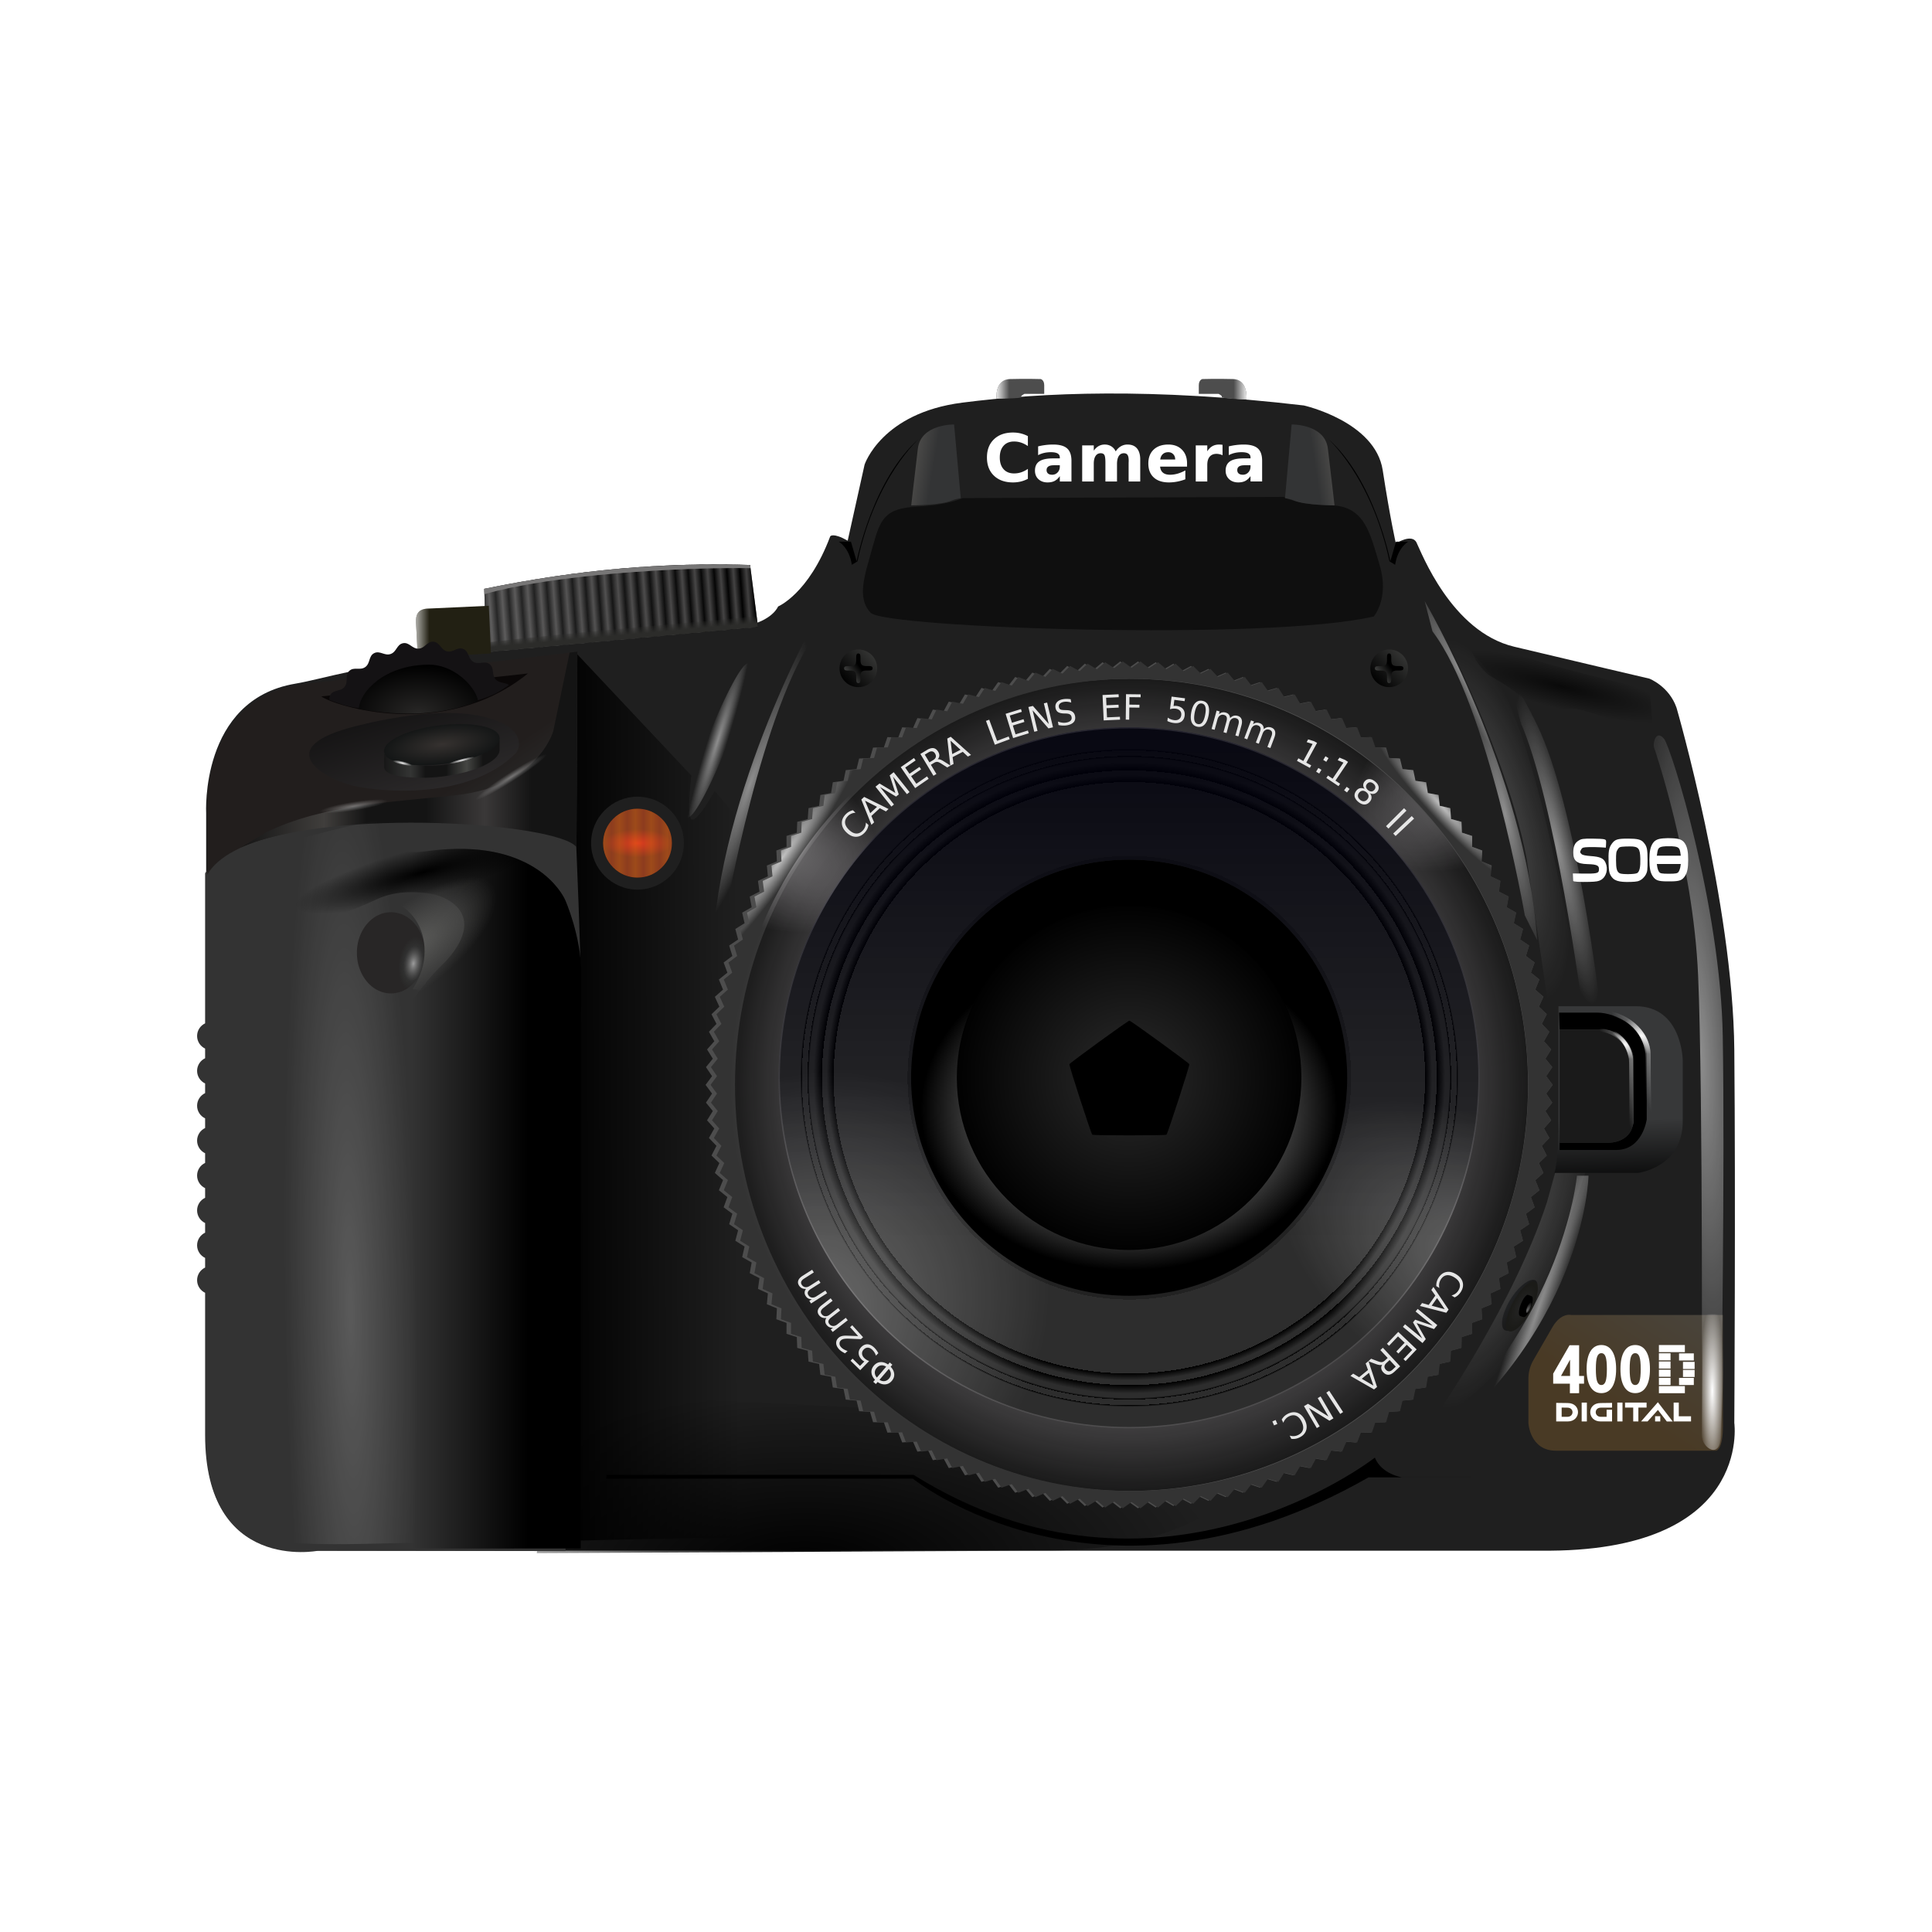 <?xml version="1.0"?>
<svg xmlns="http://www.w3.org/2000/svg" xmlns:xlink="http://www.w3.org/1999/xlink" height="1200" width="1200" viewBox="0 0 1200 1200">
  <defs>
    <linearGradient id="a">
      <stop offset="0" stop-color="#0ff"/>
      <stop offset="1" stop-color="#f0f"/>
    </linearGradient>
    <linearGradient xlink:href="#o" id="aw" gradientUnits="userSpaceOnUse" gradientTransform="matrix(1.548 0 0 1.548 -237.581 24.871)" x1="347.85" y1="232.56" x2="454.47" y2="219.21"/>
    <linearGradient x1="805.92" y1="549.92" gradientTransform="matrix(1.548 0 0 1.548 -237.581 24.871)" x2="848.46" gradientUnits="userSpaceOnUse" y2="484.09" id="p">
      <stop offset="0" stop-color="#493a25"/>
      <stop offset="1" stop-color="#494a49"/>
    </linearGradient>
    <linearGradient x1="375.82" y1="364.52" gradientTransform="matrix(1.548 0 0 1.548 -237.581 24.871)" x2="449.73" gradientUnits="userSpaceOnUse" y2="364.22" id="q">
      <stop offset="0"/>
      <stop offset="1" stop-opacity="0"/>
    </linearGradient>
    <linearGradient xlink:href="#n" id="au" gradientUnits="userSpaceOnUse" gradientTransform="scale(1.548) rotate(-5.084 103.025 1718.47)" x1="339.81" y1="262.9" x2="342.4" y2="262.94" spreadMethod="reflect"/>
    <linearGradient x1="1015.5" y1="322.3" gradientTransform="matrix(1.548 0 0 1.548 -1197.16 24.871)" x2="1018.7" gradientUnits="userSpaceOnUse" spreadMethod="reflect" y2="322.3" id="s">
      <stop offset="0" stop-color="#ff9f00" stop-opacity=".142"/>
      <stop offset="1" stop-color="#ff9f00" stop-opacity="0"/>
    </linearGradient>
    <linearGradient xlink:href="#h" id="Q" gradientUnits="userSpaceOnUse" x1="582.34" y1="246.2" x2="618.49" y2="241.64" gradientTransform="matrix(-.422 .44 .423 .439 674.576 48.381)"/>
    <linearGradient xlink:href="#g" id="P" gradientUnits="userSpaceOnUse" x1="571.24" y1="243.31" x2="590.25" y2="260.27" gradientTransform="matrix(-1.668 0 0 1.668 1508.017 -11.05)"/>
    <linearGradient x1="283.46" y1="237.7" gradientTransform="matrix(1.548 0 0 1.548 -185.439 24.871)" x2="292.06" gradientUnits="userSpaceOnUse" y2="237.7" id="az">
      <stop offset="0" stop-color="#fff"/>
      <stop offset="1" stop-color="#fff" stop-opacity="0"/>
    </linearGradient>
    <linearGradient x1="392.24" y1="239.87" gradientTransform="matrix(1.548 0 0 1.548 -237.581 24.871)" x2="391.93" gradientUnits="userSpaceOnUse" y2="236.41" id="ay">
      <stop offset="0" stop-color="#2c2c2a"/>
      <stop offset="1" stop-color="#2c2c2a" stop-opacity="0"/>
    </linearGradient>
    <linearGradient id="o">
      <stop offset="0" stop-color="#fff" stop-opacity=".106"/>
      <stop offset="1" stop-color="#fff" stop-opacity="0"/>
    </linearGradient>
    <linearGradient id="b">
      <stop offset="0" stop-color="#fff" stop-opacity=".208"/>
      <stop offset="1" stop-color="#fff" stop-opacity="0"/>
    </linearGradient>
    <linearGradient x1="347.85" y1="232.56" gradientTransform="matrix(1.548 0 0 1.548 -237.581 24.871)" x2="454.47" gradientUnits="userSpaceOnUse" xlink:href="#o" y2="219.21" id="ax"/>
    <linearGradient x1="553.41" y1="139.95" gradientTransform="matrix(1.548 0 0 1.548 -237.581 24.871)" x2="558.48" gradientUnits="userSpaceOnUse" xlink:href="#d" y2="139.95" id="z"/>
    <linearGradient x1="553.41" y1="139.95" gradientTransform="matrix(-1.548 0 0 1.548 1630.797 24.871)" x2="558.48" gradientUnits="userSpaceOnUse" xlink:href="#d" y2="139.95" id="A"/>
    <linearGradient id="n">
      <stop offset="0"/>
      <stop offset="1" stop-color="#414040"/>
    </linearGradient>
    <linearGradient x1="339.81" y1="262.9" gradientTransform="scale(1.548) rotate(-5.084 103.025 1718.47)" x2="342.4" gradientUnits="userSpaceOnUse" spreadMethod="reflect" xlink:href="#n" y2="262.94" id="av"/>
    <linearGradient x1="1638.3" y1="505.06" gradientTransform="matrix(1.548 0 0 1.548 -1590.294 24.871)" x2="1631.4" gradientUnits="userSpaceOnUse" y2="500.61" id="ar">
      <stop offset="0" stop-color="#1a1a1a"/>
      <stop offset="1" stop-color="#282b2f"/>
    </linearGradient>
    <linearGradient id="m">
      <stop offset="0" stop-color="#fff" stop-opacity=".693"/>
      <stop offset="1" stop-color="#fff" stop-opacity="0"/>
    </linearGradient>
    <linearGradient x1="717.48" y1="279.04" gradientTransform="matrix(-1.548 0 0 1.548 1438.355 24.871)" x2="698.68" gradientUnits="userSpaceOnUse" y2="306.83" id="F">
      <stop offset="0" stop-color="#221e1d"/>
      <stop offset="1" stop-color="#313434"/>
    </linearGradient>
    <linearGradient x1="697.16" y1="284.71" gradientTransform="matrix(-1.548 0 0 1.548 1438.355 24.871)" x2="833.05" gradientUnits="userSpaceOnUse" y2="284.71" id="G">
      <stop offset="0" stop-color="#141414"/>
      <stop offset=".138" stop-color="#141414"/>
      <stop offset=".276" stop-color="#3a3838"/>
      <stop offset=".451" stop-color="#141414"/>
      <stop offset=".625" stop-color="#141414"/>
      <stop offset=".75" stop-color="#403e3c"/>
      <stop offset="1" stop-color="#141414"/>
    </linearGradient>
    <linearGradient x1="795.64" y1="239.28" gradientTransform="matrix(-1.548 0 0 1.548 1438.355 24.871)" x2="764.92" gradientUnits="userSpaceOnUse" y2="335.98" id="H">
      <stop offset="0"/>
      <stop offset="1" stop-color="#3c393a"/>
    </linearGradient>
    <linearGradient x1="728.83" y1="289.74" gradientTransform="matrix(-1.548 0 0 1.548 1438.355 24.871)" x2="776.17" gradientUnits="userSpaceOnUse" y2="289.74" id="I">
      <stop offset="0" stop-color="#141414"/>
      <stop offset=".138" stop-color="#141414"/>
      <stop offset=".276" stop-color="#454643"/>
      <stop offset=".451" stop-color="#141414"/>
      <stop offset=".625" stop-color="#141414"/>
      <stop offset=".75" stop-color="#343534"/>
      <stop offset="1" stop-color="#141414"/>
    </linearGradient>
    <linearGradient id="l">
      <stop offset="0" stop-color="#fff" stop-opacity=".562"/>
      <stop offset="1" stop-color="#fff6ff" stop-opacity="0"/>
    </linearGradient>
    <linearGradient id="k">
      <stop offset="0" stop-color="#fff" stop-opacity=".296"/>
      <stop offset="1" stop-color="#fff" stop-opacity="0"/>
    </linearGradient>
    <linearGradient id="e">
      <stop offset="0" stop-color="#fff" stop-opacity=".367"/>
      <stop offset="1" stop-color="#fff" stop-opacity="0"/>
    </linearGradient>
    <linearGradient x1="566.49" y1="233.92" gradientTransform="matrix(1.548 0 0 1.548 -237.581 24.871)" x2="566.49" gradientUnits="userSpaceOnUse" y2="481.8" id="aj">
      <stop offset="0" stop-color="#00000c"/>
      <stop offset="1" stop-color="#00000c" stop-opacity="0"/>
    </linearGradient>
    <linearGradient x1="689.07" y1="168.03" gradientTransform="matrix(1.548 0 0 1.548 -237.581 24.871)" x2="680.83" gradientUnits="userSpaceOnUse" xlink:href="#f" y2="169.27" id="M"/>
    <linearGradient id="f">
      <stop offset="0" stop-color="#4e4d4b"/>
      <stop offset="1" stop-color="#333435"/>
    </linearGradient>
    <linearGradient x1="519.2" y1="170.51" gradientTransform="matrix(1.548 0 0 1.548 -237.581 24.871)" x2="527.95" gradientUnits="userSpaceOnUse" xlink:href="#f" y2="171.95" id="N"/>
    <linearGradient id="c">
      <stop offset="0" stop-color="#fff" stop-opacity=".496"/>
      <stop offset="1" stop-color="#fff" stop-opacity="0"/>
    </linearGradient>
    <linearGradient id="j">
      <stop offset="0"/>
      <stop offset="1" stop-opacity="0"/>
    </linearGradient>
    <linearGradient x1="571.24" y1="243.31" x2="590.25" gradientUnits="userSpaceOnUse" xlink:href="#g" y2="260.27" id="R" gradientTransform="matrix(-1.668 0 0 1.668 1837.726 -11.05)"/>
    <linearGradient x1="582.34" y1="246.2" x2="618.49" gradientUnits="userSpaceOnUse" xlink:href="#h" y2="241.64" id="S" gradientTransform="matrix(-.422 .44 .423 .439 1004.27 48.381)"/>
    <linearGradient id="g">
      <stop offset="0" stop-color="#595a58"/>
      <stop offset="1"/>
    </linearGradient>
    <linearGradient id="h">
      <stop offset="0"/>
      <stop offset="1" stop-color="#9ea09d"/>
    </linearGradient>
    <linearGradient x1="274.86" y1="462.45" gradientTransform="matrix(-1.548 0 0 1.548 1438.355 24.871)" x2="275.63" gradientUnits="userSpaceOnUse" y2="433.18" id="T">
      <stop offset="0"/>
      <stop offset="1" stop-color="#373839"/>
    </linearGradient>
    <linearGradient x1="253.88" y1="393.52" gradientTransform="matrix(-1.548 0 0 1.548 1438.355 24.871)" x2="277.59" gradientUnits="userSpaceOnUse" xlink:href="#i" y2="402.92" id="U"/>
    <linearGradient x1="717.34" y1="455.85" gradientTransform="matrix(-1.548 0 0 1.548 1438.355 24.871)" x2="763.97" gradientUnits="userSpaceOnUse" xlink:href="#j" y2="455.85" id="Y"/>
    <linearGradient id="d">
      <stop offset="0" stop-color="#e6e6e6"/>
      <stop offset="1" stop-color="#e6e6e6" stop-opacity="0"/>
    </linearGradient>
    <linearGradient id="i">
      <stop offset="0" stop-color="#fff"/>
      <stop offset="1" stop-color="#fff" stop-opacity="0"/>
    </linearGradient>
    <linearGradient x1="253.88" y1="393.52" gradientTransform="matrix(-1.248 0 0 1.248 1347.505 150.158)" x2="280.67" gradientUnits="userSpaceOnUse" xlink:href="#i" y2="401.99" id="X"/>
    <radialGradient r="20.892" gradientTransform="matrix(-1.716 .213 .068 .567 1550.404 140.325)" cx="754.69" cy="284.31" gradientUnits="userSpaceOnUse" id="J">
      <stop offset="0" stop-color="#363230"/>
      <stop offset="1" stop-color="#141616"/>
    </radialGradient>
    <radialGradient r="18.289" gradientTransform="rotate(135 376.661 355.394) scale(.464 -.745)" cx="270.58" cy="406.58" gradientUnits="userSpaceOnUse" xlink:href="#i" id="V"/>
    <radialGradient r="13.185" gradientTransform="matrix(-.688 -.093 -.169 1.254 842.15 205.59)" cx="760.03" cy="369.66" gradientUnits="userSpaceOnUse" id="aa">
      <stop offset="0" stop-color="#fff" stop-opacity=".518"/>
      <stop offset=".667" stop-color="#272726" stop-opacity=".278"/>
      <stop offset="1" stop-color="#282626"/>
    </radialGradient>
    <radialGradient r="17.684" gradientTransform="matrix(-.783 .178 1.25 5.484 800.266 -1305.88)" cx="337.8" cy="319.26" gradientUnits="userSpaceOnUse" xlink:href="#c" id="O"/>
    <radialGradient r="53.167" gradientTransform="matrix(1.495 -.399 .074 .278 -244.066 584.631)" cx="323.69" cy="310.35" gradientUnits="userSpaceOnUse" xlink:href="#j" id="ab"/>
    <radialGradient r="17.684" gradientTransform="matrix(-.448 0 0 3.076 1168.295 -254.327)" cx="233.83" cy="363.53" gradientUnits="userSpaceOnUse" id="ac">
      <stop offset="0" stop-color="#fff"/>
      <stop offset="1" stop-color="#fff" stop-opacity="0"/>
    </radialGradient>
    <radialGradient r="53.167" gradientTransform="matrix(.94 -.736 .295 .377 -157.178 686.517)" cx="323.14" cy="371.34" gradientUnits="userSpaceOnUse" id="ad">
      <stop offset="0" stop-color="#5b5b59"/>
      <stop offset="1" stop-color="#5b5b59" stop-opacity="0"/>
    </radialGradient>
    <radialGradient r="20.539" gradientTransform="matrix(.29 .068 -.013 .055 179.108 431.718)" cx="263.77" cy="441.26" gradientUnits="userSpaceOnUse" id="ae">
      <stop offset="0" stop-color="#fff"/>
      <stop offset="1" stop-color="#fff" stop-opacity="0"/>
    </radialGradient>
    <radialGradient r="5.769" gradientTransform="matrix(1.379 -.357 .041 .157 -177.1 541.481)" cx="327.36" cy="303.42" gradientUnits="userSpaceOnUse" id="af">
      <stop offset="0" stop-color="#fff"/>
      <stop offset="1" stop-color="#fff" stop-opacity="0"/>
    </radialGradient>
    <radialGradient r="71.152" gradientTransform="matrix(1 0 0 1 0 .014)" cx="606.63" cy="416.47" gradientUnits="userSpaceOnUse" id="ag">
      <stop offset="0" stop-color="#2b2b2b"/>
      <stop offset="1"/>
    </radialGradient>
    <radialGradient r="89.656" gradientTransform="matrix(1.442 0 0 1.116 -171.773 201.898)" cx="605.46" cy="436.5" gradientUnits="userSpaceOnUse" id="ah">
      <stop offset="0" stop-color="#fff"/>
      <stop offset="1" stop-color="#fff" stop-opacity="0"/>
    </radialGradient>
    <radialGradient r="141.26" gradientTransform="matrix(1.548 0 0 1.548 -237.581 24.794)" cx="606.62" cy="416.42" gradientUnits="userSpaceOnUse" id="ai">
      <stop offset="0"/>
      <stop offset=".63" stop-color="#222"/>
      <stop offset=".63" stop-color="#2d2d2d"/>
      <stop offset=".84" stop-color="#2d2d2d"/>
      <stop offset=".84"/>
      <stop offset=".86" stop-color="#2d2d2d"/>
      <stop offset=".873" stop-color="#2d2d2d"/>
      <stop offset=".873"/>
      <stop offset=".897" stop-color="#2d2d2d"/>
      <stop offset=".909" stop-color="#2d2d2d"/>
      <stop offset=".914"/>
      <stop offset=".914" stop-color="#2d2d2d"/>
      <stop offset=".93" stop-color="#2d2d2d"/>
      <stop offset=".93"/>
      <stop offset=".935" stop-color="#2d2d2d"/>
      <stop offset="1" stop-color="#2d2d2d"/>
    </radialGradient>
    <radialGradient r="59.19" gradientTransform="matrix(-.357 .056 .007 .047 532.76 479.604)" cx="865.79" cy="-581.59" gradientUnits="userSpaceOnUse" xlink:href="#e" id="L"/>
    <radialGradient r="141.26" gradientTransform="matrix(-.748 .801 -.735 -.686 1501.564 505.466)" cx="827.3" cy="515.67" gradientUnits="userSpaceOnUse" xlink:href="#k" id="ak"/>
    <radialGradient r="59.19" gradientTransform="matrix(-.371 .237 .026 .04 556.115 315.995)" cx="660.68" cy="250.01" gradientUnits="userSpaceOnUse" xlink:href="#e" id="K"/>
    <radialGradient r="141.26" gradientTransform="matrix(.935 .572 -.316 .516 465.001 368.989)" cx="565.96" cy="193.02" gradientUnits="userSpaceOnUse" xlink:href="#k" id="al"/>
    <radialGradient r="160.09" gradientTransform="matrix(1.548 0 0 1.576 -237.581 13.217)" cx="606.62" cy="419.31" gradientUnits="userSpaceOnUse" id="am">
      <stop offset="0" stop-color="#fff"/>
      <stop offset="1" stop-color="#fff6ff" stop-opacity="0"/>
    </radialGradient>
    <radialGradient r="160.09" gradientTransform="matrix(.487 .281 -.176 .305 541.783 543.787)" cx="-146.97" cy="33.548" gradientUnits="userSpaceOnUse" xlink:href="#l" id="an"/>
    <radialGradient r="9.654" gradientTransform="matrix(-4.231 .074 .655 37.609 3300.001 -16904.26)" cx="801.2" cy="469.52" gradientUnits="userSpaceOnUse" id="Z">
      <stop offset="0" stop-color="#fff" stop-opacity=".19"/>
      <stop offset="1" stop-color="#fff" stop-opacity="0"/>
    </radialGradient>
    <radialGradient r="160.09" gradientTransform="matrix(.515 -.305 .179 .303 488.62 1051.683)" cx="1123.3" cy="-780.75" gradientUnits="userSpaceOnUse" xlink:href="#l" id="ao"/>
    <radialGradient r="168.98" gradientTransform="matrix(.035 -.032 .239 .262 933.71 611.778)" cx="984.5" cy="-305.43" gradientUnits="userSpaceOnUse" xlink:href="#m" id="ap"/>
    <radialGradient r="17.684" gradientTransform="matrix(-.56 -.195 -3.581 10.297 2530.635 -2956.62)" cx="420.83" cy="374.19" gradientUnits="userSpaceOnUse" xlink:href="#c" id="E"/>
    <radialGradient r="168.98" gradientTransform="matrix(.048 .034 -.269 .383 493.154 1120.092)" cx="-5839.1" cy="-1016.6" gradientUnits="userSpaceOnUse" xlink:href="#m" id="aq"/>
    <radialGradient r="17.684" gradientTransform="matrix(-.501 .289 2.026 3.509 467.431 -746.445)" cx="347.16" cy="302.76" gradientUnits="userSpaceOnUse" xlink:href="#c" id="D"/>
    <radialGradient r="1.75" gradientTransform="matrix(3.141 1.587 -3.988 7.551 -2167.749 -5639.19)" cx="1638.5" cy="509.89" gradientUnits="userSpaceOnUse" id="as">
      <stop offset="0" stop-color="#252525"/>
      <stop offset="1" stop-color="#1b1b18"/>
    </radialGradient>
    <radialGradient r="1.75" gradientTransform="matrix(.773 .673 -1.607 2.784 503.232 -1711.645)" cx="1638.6" cy="510.96" gradientUnits="userSpaceOnUse" id="at">
      <stop offset="0" stop-color="#fff" stop-opacity=".42"/>
      <stop offset="1" stop-color="#fff" stop-opacity="0"/>
    </radialGradient>
    <radialGradient r="17.684" gradientTransform="matrix(-.333 -.081 -1.091 3.492 1076.352 -495.398)" cx="926.71" cy="295.09" gradientUnits="userSpaceOnUse" xlink:href="#c" id="C"/>
    <radialGradient r="17.684" gradientTransform="matrix(-.755 -.274 -1.86 5.127 1700.444 -791.653)" cx="902.05" cy="297.61" gradientUnits="userSpaceOnUse" xlink:href="#c" id="B"/>
    <radialGradient r="27.22" gradientTransform="matrix(1.24 .522 1.663 -3.945 -511.82 1608.038)" cx="750.58" cy="312.56" gradientUnits="userSpaceOnUse" xlink:href="#b" id="y"/>
    <radialGradient r="17.684" gradientTransform="matrix(-2.227 .122 .837 15.31 1280.21 -4729.984)" cx="232.28" cy="349.82" gradientUnits="userSpaceOnUse" xlink:href="#c" id="x"/>
    <radialGradient r="17.684" gradientTransform="matrix(-.783 .178 1.25 5.484 800.266 -1305.88)" cx="304.38" cy="324.29" gradientUnits="userSpaceOnUse" xlink:href="#c" id="w"/>
    <radialGradient r="27.22" gradientTransform="matrix(1.294 -.366 1.164 4.119 -407.241 -503.362)" cx="750.58" cy="312.56" gradientUnits="userSpaceOnUse" xlink:href="#b" id="v"/>
    <radialGradient r="23.969" gradientTransform="matrix(2.059 0 0 1.269 -401.932 82.214)" cx="321.43" cy="284.46" gradientUnits="userSpaceOnUse" id="aA">
      <stop offset="0" stop-color="#282726"/>
      <stop offset="1" stop-opacity=".992"/>
    </radialGradient>
    <radialGradient r="36.793" gradientTransform="matrix(1.991 .496 -.091 .367 -559.845 -55.764)" cx="780.26" cy="259.45" gradientUnits="userSpaceOnUse" id="u">
      <stop offset="0" stop-opacity=".681"/>
      <stop offset="1" stop-opacity="0"/>
    </radialGradient>
    <radialGradient r="123.26" gradientTransform="matrix(2.107 -.003 .001 .878 -505.474 365.723)" cx="476.66" cy="693.53" gradientUnits="userSpaceOnUse" id="t">
      <stop offset="0"/>
      <stop offset="1" stop-opacity="0"/>
    </radialGradient>
    <radialGradient r="13.822" gradientTransform="matrix(1.548 0 0 .636 -1197.16 318.766)" cx="1029.3" cy="322.3" gradientUnits="userSpaceOnUse" id="r">
      <stop offset="0" stop-color="#dc3c1e"/>
      <stop offset="1" stop-color="#8d3c1e"/>
    </radialGradient>
    <radialGradient r="18.289" gradientTransform="matrix(-.263 .263 .422 .422 909.1 405.964)" cx="270.58" cy="406.58" gradientUnits="userSpaceOnUse" xlink:href="#i" id="W"/>
  </defs>
  <path style="isolation:auto;mix-blend-mode:normal;solid-color:#000;solid-opacity:1;marker:none" d="M0 0h1200v1200H0z" color="#000" overflow="visible" fill="#fff" paint-order="markers stroke fill"/>
  <path d="M956.91 963.154H193.95s-65.9 10.06-65.9-69.26V505.156s-3.944-70.436 55.253-80.496c18.37-3.11 39.265-11.174 114.685-20.492 46.122-5.71 159.615-13.743 168.004-15.987 14.44-3.87 17.288-11.484 17.288-11.484s18.99-7.816 32.393-43.568c0 0 1.517-2.57 10.85 2.677l10.493-47.236s10.493-32.053 60.624-38.476c50.146-6.407 117.78-9.317 212.222 1.749 0 0 44.31 9.92 48.97 40.225 4.673 30.32 8.171 45.487 8.171 45.487s9.905-6.423 12.815-.588c2.925 5.835 21.575 55.392 60.64 64.71 39.063 9.332 83.962 19.826 83.962 19.826s12.243 4.674 16.901 18.077c0 0 35.071 121.015 35.892 212.547.836 91.516 0 231.676 0 231.676s11.546 80.806-120.304 79.351z" fill="#1f1f1f" fill-rule="evenodd"/>
  <path d="M1070.109 816.772h-94.21s-6.267-1.78-11.73 7.661c-5.449 9.441-11.965 20.74-11.965 20.74s-2.878 4.797-2.878 10.74v28.03s.897 17.117 17.117 17.117h99.61s4.118-.588 4.118-15.384c0-14.811-.062-67.805-.062-68.904z" fill="url(#p)" fill-rule="evenodd"/>
  <path d="M358.472 406.304l70.932 75.405s-3.343 26.806.557 27.363c3.916.557 13.96-17.876 13.96-17.876l12.29 14.518s39.28 177.584 38.15 230.64c0 0 7.058 220.33-13.604 219.232-26.435-1.424-124.513 1.424-124.513 1.424s-18.99-463.013-9.503-488.147c9.503-25.135 10.617-62.002 11.731-62.559z" fill="url(#q)" fill-rule="evenodd"/>
  <path d="M395.973 494.849c-15.926 0-28.834 12.892-28.834 28.818 0 15.926 12.908 28.88 28.834 28.88 15.91 0 28.819-12.954 28.819-28.88 0-15.926-12.908-28.818-28.819-28.818zm0 7.444c11.81 0 21.42 9.55 21.42 21.374 0 11.825-9.61 21.42-21.42 21.42-11.824 0-21.435-9.595-21.435-21.42 0-11.824 9.61-21.374 21.435-21.374z" color="#000" fill="#1f1f1f" fill-rule="evenodd"/>
  <path d="M395.973 494.849c-15.926 0-28.834 12.892-28.834 28.818 0 15.926 12.908 28.88 28.834 28.88 15.91 0 28.819-12.954 28.819-28.88 0-15.926-12.908-28.818-28.819-28.818z" color="#000" fill="none"/>
  <path d="M395.973 502.278c-11.824 0-21.405 9.58-21.405 21.389 0 11.825 9.58 21.436 21.405 21.436 11.81 0 21.39-9.611 21.39-21.436 0-11.809-9.58-21.39-21.39-21.39z" color="#000" fill="url(#r)" fill-rule="evenodd"/>
  <path d="M395.973 502.278c-11.824 0-21.405 9.58-21.405 21.389 0 11.825 9.58 21.436 21.405 21.436 11.81 0 21.39-9.611 21.39-21.436 0-11.809-9.58-21.39-21.39-21.39z" color="#000" fill="url(#s)" fill-rule="evenodd"/>
  <path d="M1055.762 917.605H870.779s-12.629-1.903-16.839-12.242c0 0-134.635 105.585-286.48 10.71H376.626v2.353H567.01s116.681 94.178 282.998-.805z" fill-rule="evenodd"/>
  <path d="M645.913 963.154l-312.545 1.533s4.55-20.585 4.55-99.905c282.612 13.48 320.315 15.957 462.781 19.021 0 0-22.921 80.806-154.786 79.351z" fill="url(#t)" fill-rule="evenodd"/>
  <path d="M1026.974 457.177l-2.306-29.004s-81.084-17.628-100.586-29.592c-19.516-11.98-9.564 15.323 3.065 22.225 12.614 6.919 23.71 15.663 27.92 24.408 4.21 8.744 9.937-6.454 22.566-5.077 12.614 1.393 50.1 18.418 49.341 17.04z" fill="url(#u)" fill-rule="evenodd"/>
  <path d="M896.827 394.062s38.678 73.918 51.322 138.644l13.79 93.45 19.146-1.919s-16.468-130.967-47.871-196.853c0 0-32.177-40.968-36.387-33.322z" fill="url(#v)" fill-rule="evenodd"/>
  <path d="M982.772 625.46s-16.886-128.723-38.57-177.414l.48.48.48 2.414s-14.95-51.105 9.642-.48c24.594 50.626 39.05 174.52 39.05 174.52z" fill="url(#w)" fill-rule="evenodd"/>
  <path d="M1027.222 463.802s24.345 70.312 27.503 142.002c3.157 71.674 2.275 285.862 2.275 285.862.17 7.816 11.236 15.446 11.685-.34l.464-19.548s2.26-147.42.898-228.117c-1.347-80.682-32.007-179.41-36.51-184.828-4.504-5.401-6.764 1.362-6.315 4.969z" color="#000" fill="url(#x)" fill-rule="evenodd"/>
  <path d="M1052.774 504.367h-91.299" fill="none"/>
  <path d="M892.834 878.03s47.5-68.579 68.007-131.26l25.196-91.037 18.774 4.256s-32.486 127.965-71.752 189.455c0 0-36.975 36.712-40.225 28.586z" fill="url(#y)" fill-rule="evenodd"/>
  <path d="M618.998 247.618s-1.346-11.918 8.404-12.18c9.75-.28 18.96 0 18.96 0s2.228.417 2.228 3.868v5.34h-12.258s-2.538 1.145-2.027 2.028c.51.882-15.028.944-15.307.944z" fill="#4d4d4d" fill-rule="evenodd"/>
  <path d="M618.998 247.618s-1.346-11.918 8.404-12.18c9.75-.28 18.96 0 18.96 0s2.228.417 2.228 3.868v5.34h-12.258s-2.538 1.145-2.027 2.028c.51.882-15.028.944-15.307.944z" fill="url(#z)" fill-rule="evenodd"/>
  <path d="M774.187 248.16s1.346-12.46-8.404-12.723c-9.75-.278-18.96 0-18.96 0s-2.228.418-2.228 3.87v5.34h12.258s2.538 1.144 2.027 2.027c-.51.882 15.028 1.485 15.307 1.485z" fill="#4d4d4d" fill-rule="evenodd"/>
  <path d="M774.187 248.097s1.346-12.397-8.404-12.66l-8.93 9.21s2.538 1.144 2.027 2.027c-.51.882 15.028 1.423 15.307 1.423z" fill="url(#A)" fill-rule="evenodd"/>
  <path d="M529.092 350.803c-1.625-10.834-8.126-14.347-8.126-14.347h7.584l3.513 12.18s9.75-51.182 39.281-76.642c0 0-27.363 23.556-38.739 76.643zM866.539 350.803c1.625-10.834 8.125-14.347 8.125-14.347h-7.584l-3.513 12.18s-9.75-51.182-39.28-76.642c0 0 27.363 23.556 38.738 76.643z" fill-rule="evenodd"/>
  <path d="M512.717 373.323s-62.682 107.024-69.91 210.674l7.708-15.415s22.658-130.658 57.373-176.455z" color="#000" fill="url(#B)" fill-rule="evenodd"/>
  <path d="M439.847 458.12a6.316 49.922 21.59 1012.199 3.486 6.316 49.922 21.59 10-12.199-3.486z" color="#000" fill="url(#C)" fill-rule="evenodd"/>
  <path d="M884.894 373.323s62.683 107.024 69.91 210.674l-7.707-15.415s-22.674-130.658-57.374-176.455z" color="#000" fill="url(#D)" fill-rule="evenodd"/>
  <path d="M869.448 909.635c101.422-78.887 109.996-179.41 109.996-179.41h7.212s-1.362 100.074-112.255 180.307c0 0-9.178 2.368-4.953-.897z" color="#000" fill="url(#E)" fill-rule="evenodd"/>
  <path d="M247.455 509.475c103.062 0 103.34 10.926 110.46 15.678 0 0 2.801 65.979 2.801 84.938 0 18.975-10.694 19.795-10.694 19.795l1.253 333.516-153.795-.201s-70.082 13.836-70.082-71.953v-88.266c-2.933-1.393-4.982-4.38-4.982-7.831 0-3.467 2.049-6.454 4.982-7.847v-5.99c-2.933-1.393-4.982-4.38-4.982-7.831 0-3.467 2.049-6.454 4.982-7.847v-5.99c-2.933-1.393-4.982-4.38-4.982-7.831 0-3.467 2.049-6.454 4.982-7.847v-5.99c-2.933-1.393-4.982-4.38-4.982-7.831 0-3.467 2.049-6.454 4.982-7.847v-5.99c-2.933-1.393-4.982-4.38-4.982-7.831 0-3.467 2.049-6.454 4.982-7.847v-5.99c-2.933-1.393-4.982-4.38-4.982-7.831 0-3.467 2.049-6.454 4.982-7.847v-5.99c-2.933-1.392-4.982-4.38-4.982-7.83 0-3.468 2.049-6.455 4.982-7.848v-5.99c-2.933-1.392-4.982-4.38-4.982-7.83 0-3.468 2.049-6.455 4.982-7.848v-93.14s16.992-33.013 120.057-33.013z" fill="#333" fill-rule="evenodd"/>
  <path d="M358.054 526.112c-13.852-17.72-202.765-29.36-229.355 17.18v-43.77s-1.662-67.588 60.934-74.785c62.605-7.212 168.979-19.95 168.979-19.95z" fill="url(#F)" fill-rule="evenodd"/>
  <path d="M353.798 405.36zm-188 111.389zm0 0c34.574-16.7 75.372-18.31 116.897-22.783 51.523-5.54 60.949-39.853 60.949-39.853l10.153-48.753c.325-.03 4.782-.572 4.782-.572l-.526 121.34c-11.685-14.951-149.958-24.887-208.244.124z" fill="url(#G)" fill-rule="evenodd"/>
  <path d="M303.714 446.127c-4.086-1.13-26.713-9.039-82.307 4.782-55.58 13.837-18.17 33.524-1.594 37.254 16.56 3.714 71.133 8.976 100.477-20.229 2.724-2.708 6.563-15.415-16.576-21.807z" fill="url(#H)" fill-rule="evenodd"/>
  <path d="M261.075 483.086c-13.078-.201-22.473-1.92-22.473-6.856 0-2.802-.015-5.634-.015-8.017 4.225 4.844 20.352 8.93 37.439 6.794 14.997-1.857 29.453-10.416 34.282-15.4 0 2.492-.031 4.72-.016 6.114.062 7.088-15.4 14.084-35.18 16.545-4.952.619-9.672.882-14.037.82z" fill="url(#I)"/>
  <path d="M327.92 418.284l-128.366 14.27c7.846 5.819 76.348 27.951 128.367-14.27z" fill="#0a0707" fill-rule="evenodd"/>
  <path d="M238.581 466.993a11.925 36.132 82.879 1071.705-8.917 11.925 36.132 82.879 10-71.705 8.917z" fill="url(#J)"/>
  <path d="M342.84 474.047s-10.74 29.902-84.164 32.255c-73.423 2.368-100.95 21.76-100.95 21.76s-7.342-1.036-.262-7.073c7.08-6.036 29.894-26.218 55.322-27.533 25.445-1.316 78.407-.526 92.306-6.81 13.898-6.3 19.919-18.882 24.376-22.55 4.458-3.684 19.409 3.142 13.372 9.951z" fill="url(#K)" fill-rule="evenodd"/>
  <path d="M342.84 474.047s-10.74 29.902-84.164 32.255c-73.423 2.368-100.95 21.76-100.95 21.76s-7.342-1.036-.262-7.073c7.08-6.036 29.894-26.218 55.322-27.533 25.445-1.316 78.407-.526 92.306-6.81 13.898-6.3 19.919-18.882 24.376-22.55 4.458-3.684 19.409 3.142 13.372 9.951z" fill="url(#L)" fill-rule="evenodd"/>
  <path d="M853.275 382.903s9.75-11.252 3.745-31.511c-5.99-20.244-9.379-37.13-30.381-37.501-21.003-.372-29.252-5.247-29.252-5.247l-199.53.743s-7.863 4.132-28.122 5.262c-20.26 1.114-22.876 7.49-27.75 25.12-4.876 17.628-10.123 31.51-1.13 40.89 9.007 9.363 246.41 17.613 312.42 2.244z" fill="#0f0f0f" fill-rule="evenodd"/>
  <path d="M798.145 309.387l4.117-45.75s20.631-.372 22.504 14.997c1.873 15.384 4.132 35.257 4.132 35.257s-18.386 0-25.134-3.003c-1.626-.727-3.885-1.145-5.619-1.501z" fill="url(#M)" fill-rule="evenodd"/>
  <path d="M596.742 309.387l-4.132-45.75s-20.631-.372-22.504 14.997c-1.873 15.384-4.117 35.257-4.117 35.257s18.371 0 25.12-3.003c1.64-.727 3.9-1.145 5.633-1.501z" fill="url(#N)" fill-rule="evenodd"/>
  <path d="M884.894 373.323s62.683 107.024 69.91 210.674l-7.707-15.415s-22.674-130.658-57.374-176.455z" color="#000" fill="url(#O)" fill-rule="evenodd"/>
  <path d="M521.457 415.091a11.691 11.691 0 1023.383 0 11.691 11.691 0 10-23.383 0z" fill="url(#P)"/>
  <path d="M535.245 417.29c1.796-1.875 6.746.438 6.743-2.206-.007-2.65-4.948-.319-6.748-2.188-1.8-1.87.426-7.017-2.115-7.013-2.546-.001-.306 5.149-2.102 7.023-1.796 1.874-6.746-.448-6.739 2.201.004 2.645 4.944.314 6.744 2.183 1.8 1.87-.426 7.017 2.12 7.018 2.54-.003.301-5.145 2.097-7.019z" fill="url(#Q)"/>
  <path d="M851.166 415.091a11.691 11.691 0 1023.382 0 11.691 11.691 0 10-23.382 0z" fill="url(#R)"/>
  <path d="M864.938 417.29c1.796-1.875 6.746.438 6.743-2.206-.008-2.65-4.948-.319-6.748-2.188-1.8-1.87.426-7.017-2.115-7.013-2.546-.001-.306 5.149-2.102 7.023-1.796 1.874-6.746-.448-6.739 2.201.003 2.645 4.944.314 6.744 2.183 1.8 1.87-.426 7.017 2.12 7.018 2.54-.003.301-5.145 2.097-7.019z" fill="url(#S)"/>
  <path d="M965.468 728.506h51.941s27.766-3.25 27.766-32.1v-37.872s-.356-33.554-29.205-33.554H967.99v77.2s-.371 20.553-2.523 26.326z" fill="url(#T)" fill-rule="evenodd"/>
  <path d="M968.347 628.958h23.804c11.592 0 30.66 9.735 30.66 26.682v39.683s-2.523 18.944-18.929 18.944h-35.18v-4.519h30.661s15.338.371 15.338-15.322v-37.331s-2.074-17.597-20.105-17.597h-25.893z" fill-rule="evenodd"/>
  <path d="M969.12 626.574l27.612 1.424c11.592 0 28.524 10.695 28.524 27.642 0 16.963.464 39.683.464 39.683s-3.234 21.792-19.64 21.792c-16.421 0-31.604.248-31.604.248v-3.08h30.66s17.241-4.164 17.241-19.857c0-15.694-.232-37.331-.232-37.331 0-14.239-11.5-26.713-27.502-26.652-16.004.078-24.934-.232-24.934-.232z" fill="url(#U)" fill-rule="evenodd"/>
  <path d="M969.12 626.574l27.612 1.424c11.592 0 28.524 10.695 28.524 27.642-70.73 84.768-2.275 82.555-3.11 1.455 0-14.239-11.5-26.713-27.503-26.652-16.004.078-24.934-.232-24.934-.232z" fill="url(#V)" fill-rule="evenodd"/>
  <path d="M968.703 709.748h30.66s15.338.371 15.338-15.322v-37.331s-2.074-17.597-20.105-17.597h-25.893z" fill="#1a1a1a" fill-rule="evenodd"/>
  <path d="M969.12 635.55l22.149 1.146c9.301 0 22.875 8.574 22.875 22.179 0 13.604.387 31.82.387 31.82s-2.6 17.49-15.772 17.49c-13.155 0-25.336.186-25.336.186v-2.461h24.594s13.82-3.343 13.82-15.926c0-12.599-.185-29.948-.185-29.948 0-11.422-9.225-21.436-22.055-21.374-12.846.062-19.996-.186-19.996-.186z" fill="url(#W)" fill-rule="evenodd"/>
  <path d="M969.12 635.365l22.272 3.05c9.348 0 22.984 6.716 22.984 20.382 0 13.682.387 38.678.387 38.678s-2.616 10.896-15.849 10.896-25.475.2-25.475.2v-2.491h24.732s13.899 3.312 13.899-9.333c0-12.66-.201-36.773-.201-36.773 0-11.469-9.256-19.64-22.164-19.579-12.908.047-20.104-2.105-20.104-2.105z" fill="url(#X)" fill-rule="evenodd"/>
  <path d="M283.47 527.242c-5.633.093-11.7.526-18.232 1.409-69.708 9.332-69.693 31.728-68.44 36.711 1.239 4.968 8.08 6.872 37.331-6.825 29.252-13.682 80.218 3.358 38.337 42.918-9.596 9.085-42.33 53.845-52.359 71.194-43.413 75.188-19.61 223.242-18.82 248.686 1.238 40.442 3.715 40.473 3.715 40.473H360.7V629.499s.387-.634.387-24.283c0-23.65-9.952-46.045-9.952-46.045s-13.295-32.734-67.666-31.929z" fill="url(#Y)" fill-rule="evenodd"/>
  <path d="M179.248 521.825c13.542-.371 76.27-25.258 93.946-5.076 8.914 14.873-38.987 80.666-38.925 96.732 6.067-1.455 32.811-8.9 38.26-5.31 15.476 10.185 2.383 49.373-7.801 74.074-6.284 15.23 12.861 97.769 2.244 101.05-.294 67.124 3.08 102.551-.403 174.922-30.815-.108-74.8 3.25-102.446-2.275-2.183-132.577-2.197-255.681-2.821-388.258.323-13.527 7.404-45.565 17.946-45.859z" fill="url(#Z)" fill-rule="evenodd"/>
  <path d="M221.674 591.812a21.166 25.218 0 1042.332 0 21.166 25.218 0 10-42.332 0z" fill="url(#aa)"/>
  <path d="M351.12 559.14s-16.173-39.822-85.882-30.49c-22.008 2.957-31.929-8.202-61.552 2.322-22.968 8.157-24.345 37.702-23.494 41.107 1.253 4.984 24.686.14 53.937-13.558 29.237-13.681 78.407 6.222 62.234 37.966l54.139 32.981s10.586-.619 10.586-24.268-9.967-46.06-9.967-46.06z" fill="url(#ab)" fill-rule="evenodd"/>
  <path d="M1057 891.666c.17 7.816 11.685 15.446 12.134-.34.371-25.925 2.708-49.59-.62-74.507-.015-.79-11.174-.805-11.112.495.31 6.407.031 27.982-.402 74.352z" color="#000" fill="url(#ac)" fill-rule="evenodd"/>
  <path d="M320.662 555.983s15.013-36.665-54.68-27.332c-69.71 9.332-69.71 31.743-68.456 36.727 1.238 4.968-4.117 10.354 25.135-3.343 29.252-13.698 53.922 20.785 33.663 52.328l63.719 11.948s10.57-.619 10.57-24.268-9.951-46.06-9.951-46.06z" fill="url(#ad)" fill-rule="evenodd"/>
  <path d="M302.616 470.596a31.79 5.985 0 11-63.58 0 31.79 5.985 0 1163.58 0z" color="#000" fill="url(#ae)" fill-rule="evenodd"/>
  <path d="M307.618 469.76a20.867 8.143 0 11-41.707 0 20.867 8.143 0 1141.707 0z" color="#000" fill="url(#af)" fill-rule="evenodd"/>
  <path d="M128.53 542.44s10.268-21.528 68.33-27.843c58.055-6.33 124.204-3.358 154.415 7.104 0 0 4.644 1.687 7.507 3.56" fill="none"/>
  <path d="M743.852 672.263a44.148 47.67 0 11-88.297 0 44.148 47.67 0 1188.297 0z" color="#000" fill-rule="evenodd"/>
  <g stroke-width=".646" stroke-linejoin="round" stroke-linecap="round" color="#000">
    <path d="M606.63 346.11c-19.42 0-37.02 7.88-49.75 20.61-12.74 12.74-20.62 30.33-20.62 49.75s7.88 37.02 20.62 49.75c12.73 12.74 30.33 20.62 49.75 20.62s37.01-7.88 49.75-20.62c12.74-12.73 20.62-30.33 20.62-49.75s-7.88-37.01-20.62-49.75c-12.74-12.73-30.33-20.61-49.75-20.61zm0 47.35c.58 0 23.88 16.93 24.06 17.48.18.56-8.72 27.95-9.19 28.29-.47.34-29.28.34-29.75 0-.47-.34-9.37-27.73-9.19-28.29.18-.55 23.49-17.48 24.07-17.48z" fill="url(#ag)" fill-rule="evenodd" transform="matrix(1.548 0 0 1.548 -237.581 24.871)"/>
    <path d="M700.284 560.394s-49.79 57.374-36.356 100.586M807.091 643.243s-68.3-33.245-106.56-9.085M755.537 764.599s14.425-74.584-18.805-105.29M627.634 749.509s75.76-5.355 96.825-45.41M595.674 643.676s42.531 62.93 87.755 61.15" fill="none"/>
  </g>
  <path d="M701.305 530.585c-76.611 0-138.767 62.172-138.767 138.768S624.694 808.15 701.305 808.15c76.596 0 138.752-62.202 138.752-138.798s-62.156-138.768-138.752-138.768zm-.015 31.775c59.076 0 107.04 47.917 107.04 106.993 0 59.076-47.964 107.024-107.04 107.024-59.06 0-106.993-47.948-106.993-107.024S642.229 562.36 701.29 562.36z" color="#000" fill-rule="evenodd"/>
  <path d="M701.305 530.585c-76.611 0-138.767 62.172-138.767 138.768S624.694 808.15 701.305 808.15c76.596 0 138.752-62.202 138.752-138.798s-62.156-138.768-138.752-138.768zm-.015 31.775c59.076 0 107.04 47.917 107.04 106.993 0 59.076-47.964 107.024-107.04 107.024-59.06 0-106.993-47.948-106.993-107.024S642.229 562.36 701.29 562.36z" color="#000" fill="url(#ah)" fill-rule="evenodd"/>
  <path d="M701.305 421.611c-136.77 0-247.788 112.998-247.788 252.23 0 139.232 111.017 252.23 247.788 252.23 136.771 0 247.773-112.998 247.773-252.23 0-139.232-111.002-252.23-247.773-252.23zm0 30.815c119.746 0 216.912 97.165 216.912 216.927 0 119.746-97.166 216.958-216.912 216.958-119.746 0-216.927-97.212-216.927-216.958 0-119.762 97.181-216.927 216.927-216.927z" color="#000" fill="#1a1a1a" fill-rule="evenodd"/>
  <path d="M701.305 451.606c-120.21 0-217.747 97.536-217.747 217.747 0 120.195 97.537 217.778 217.747 217.778 120.195 0 217.732-97.583 217.732-217.778 0-120.21-97.537-217.747-217.732-217.747zm0 82.322c74.77 0 135.471 60.655 135.471 135.425 0 74.754-60.7 135.47-135.47 135.47S565.88 744.108 565.88 669.354c0-74.77 60.654-135.425 135.424-135.425z" color="#000" fill="url(#ai)" fill-rule="evenodd"/>
  <path d="M695.78 410.824c-.124.015-5.185 4.163-5.309 4.163-.139.015-5.587-3.684-5.71-3.668-.14 0-5 4.333-5.124 4.349-.139.015-5.726-3.451-5.85-3.436-.14.015-4.813 4.581-4.937 4.597-.14.015-5.866-3.22-6.005-3.189-.124.016-4.612 4.705-4.736 4.736-.124.016-5.959-2.925-6.098-2.91-.124.032-4.458 4.907-4.597 4.938-.124.03-6.051-2.693-6.19-2.662-.125.03-4.226 5.154-4.35 5.185-.124.03-6.206-2.461-6.33-2.43-.124.046-3.993 5.293-4.117 5.324-.124.046-6.299-2.213-6.423-2.167-.14.031-3.807 5.463-3.931 5.51-.124.046-6.346-1.935-6.47-1.888-.123.046-3.56 5.602-3.683 5.664-.124.047-6.454-1.656-6.578-1.61-.124.063-3.312 5.758-3.436 5.805-.108.062-6.5-1.362-6.624-1.3-.124.061-3.064 5.896-3.188 5.943-.124.062-6.562-1.115-6.67-1.053-.125.062-2.849 6.02-2.957 6.083-.108.062-6.562-.836-6.67-.774-.124.077-2.6 6.129-2.709 6.19-.124.078-6.609-.54-6.733-.479-.108.077-2.306 6.222-2.414 6.284-.108.077-6.655-.263-6.763-.186-.109.077-2.074 6.3-2.183 6.377-.108.077-6.624.03-6.717.108-.108.077-1.795 6.392-1.888 6.47-.108.092-6.67.262-6.779.34-.093.093-1.486 6.5-1.594 6.578-.093.092-6.624.541-6.717.634-.109.093-1.27 6.531-1.362 6.624-.093.093-6.578.82-6.67.913-.094.093-.976 6.594-1.069 6.687-.093.092-6.577 1.114-6.67 1.207-.093.093-.681 6.624-.774 6.717-.093.093-6.485 1.346-6.578 1.455-.093.093-.402 6.67-.48 6.763-.093.108-6.454 1.64-6.531 1.75-.077.107-.17 6.623-.248 6.716-.077.108-6.345 1.935-6.423 2.043-.077.093.124 6.655.047 6.764-.078.108-6.268 2.166-6.346 2.275-.062.108.418 6.655.34 6.763-.061.124-6.16 2.461-6.237 2.57-.062.108.697 6.608.635 6.716-.062.124-6.083 2.693-6.144 2.817-.062.109.975 6.547.913 6.67-.062.11-5.99 2.972-6.036 3.096-.062.124 1.253 6.5 1.207 6.625-.062.123-5.85 3.219-5.897 3.343-.062.108 1.548 6.454 1.486 6.577-.047.109-5.696 3.452-5.742 3.576-.062.123 1.78 6.407 1.733 6.53-.046.125-5.525 3.638-5.556 3.777-.046.124 2.012 6.346 1.981 6.47-.046.124-5.386 3.9-5.417 4.024-.046.124 2.353 6.206 2.322 6.33-.047.124-5.247 4.132-5.278 4.256-.031.124 2.6 6.16 2.57 6.284-.032.139-5.062 4.318-5.077 4.457-.031.124 2.817 6.005 2.801 6.145-.03.123-4.86 4.55-4.89 4.69-.016.123 3.126 5.865 3.095 5.989-.016.139-4.674 4.751-4.69 4.89-.015.124 3.359 5.773 3.343 5.897-.015.14-4.488 4.953-4.504 5.077-.015.14 3.591 5.633 3.576 5.757 0 .14-4.241 5.092-4.257 5.231 0 .124 3.777 5.48 3.777 5.603 0 .14-4.009 5.293-4.009 5.417 0 .14 4.009 5.293 4.009 5.417 0 .14-3.777 5.48-3.777 5.618.016.124 4.257 5.092 4.257 5.216.015.14-3.591 5.634-3.576 5.758.016.123 4.489 4.952 4.504 5.076.016.14-3.358 5.773-3.343 5.897.016.14 4.674 4.767 4.69 4.89.03.124-3.111 5.866-3.096 6.006.031.124 4.86 4.55 4.891 4.69.016.123-2.832 6.004-2.801 6.144.015.124 5.045 4.318 5.076 4.442.031.123-2.6 6.16-2.569 6.283.03.14 5.231 4.133 5.278 4.257.03.123-2.368 6.221-2.322 6.345.031.124 5.37 3.885 5.417 4.009.031.123-2.027 6.36-1.981 6.485.031.123 5.51 3.652 5.556 3.776.047.108-1.795 6.392-1.733 6.516.046.124 5.695 3.467 5.742 3.59.062.109-1.548 6.454-1.486 6.578.046.109 5.835 3.22 5.897 3.328.046.124-1.27 6.516-1.207 6.624.046.124 5.974 2.987 6.036 3.095.062.124-.975 6.563-.913 6.687.061.108 6.082 2.693 6.144 2.8.062.11-.697 6.61-.635 6.718.078.124 6.176 2.46 6.238 2.57.077.108-.403 6.654-.34 6.763.077.108 6.267 2.166 6.345 2.275.077.108-.124 6.67-.047 6.779.078.108 6.346 1.919 6.423 2.027.078.109.17 6.624.248 6.717.077.109 6.438 1.64 6.531 1.75.078.092.387 6.67.48 6.763.093.108 6.485 1.362 6.578 1.455.093.092.68 6.624.774 6.732.093.093 6.577 1.114 6.67 1.207.093.093.975 6.578 1.068 6.67.093.094 6.578.821 6.67.914.094.093 1.254 6.547 1.363 6.624.093.093 6.624.542 6.717.635.108.093 1.501 6.5 1.594 6.578.108.077 6.67.263 6.779.34.093.077 1.78 6.408 1.888 6.485.093.077 6.609.015 6.717.093.109.077 2.074 6.315 2.183 6.376.108.078 6.655-.263 6.763-.185.108.077 2.306 6.221 2.414 6.283.124.078 6.61-.557 6.733-.48.108.063 2.585 6.13 2.708 6.191.109.062 6.563-.835 6.671-.773.108.061 2.832 6.036 2.956 6.098.109.061 6.547-1.13 6.67-1.068.125.062 3.065 5.896 3.19 5.943.123.062 6.515-1.362 6.623-1.3.124.046 3.312 5.757 3.436 5.804.124.046 6.454-1.64 6.578-1.594.124.046 3.56 5.602 3.684 5.649.123.046 6.345-1.92 6.469-1.873.124.03 3.792 5.463 3.931 5.51.124.03 6.3-2.213 6.423-2.182.124.046 3.993 5.293 4.117 5.324.124.03 6.206-2.446 6.33-2.415.124.031 4.225 5.139 4.35 5.17.139.03 6.066-2.693 6.19-2.663.14.031 4.473 4.907 4.597 4.938.139.015 5.974-2.925 6.098-2.91.124.03 4.612 4.72 4.736 4.751.139.016 5.866-3.219 6.005-3.203.124.015 4.798 4.58 4.937 4.596.124.016 5.711-3.436 5.85-3.436.124.016 4.984 4.35 5.123 4.365.124 0 5.572-3.684 5.711-3.684.124.016 5.185 4.164 5.309 4.164.14 0 5.386-3.916 5.525-3.916.124 0 5.37 3.916 5.51 3.916.124 0 5.185-4.148 5.324-4.164.124 0 5.572 3.684 5.696 3.684.14-.015 4.999-4.35 5.138-4.365.124 0 5.711 3.452 5.85 3.436.124-.015 4.798-4.58 4.938-4.596.124-.016 5.866 3.219 5.99 3.203.123-.03 4.612-4.72 4.735-4.751.14-.015 5.975 2.925 6.098 2.91.124-.031 4.473-4.907 4.597-4.938.124-.03 6.067 2.693 6.19 2.663.125-.031 4.226-5.139 4.35-5.17.124-.03 6.206 2.446 6.346 2.415.123-.031 3.977-5.278 4.1-5.324.125-.031 6.316 2.213 6.44 2.182.123-.047 3.791-5.48 3.915-5.51.124-.047 6.361 1.92 6.485 1.873.124-.047 3.544-5.603 3.668-5.65.124-.046 6.454 1.641 6.578 1.595.124-.047 3.312-5.758 3.436-5.804.124-.062 6.5 1.362 6.624 1.3.124-.047 3.08-5.881 3.188-5.943.124-.062 6.563 1.13 6.686 1.068.109-.062 2.833-6.037 2.941-6.098.124-.062 6.562.835 6.686.773.108-.061 2.585-6.128 2.709-6.19.108-.078 6.608.557 6.717.48.108-.063 2.306-6.207 2.414-6.284.108-.078 6.67.263 6.779.185.108-.061 2.058-6.299 2.167-6.376.108-.078 6.624-.016 6.732-.093.093-.077 1.78-6.408 1.889-6.485.092-.077 6.655-.263 6.763-.34.108-.078 1.501-6.485 1.594-6.578.109-.093 6.624-.542 6.733-.635.093-.077 1.253-6.531 1.346-6.624.093-.093 6.578-.82 6.67-.913.094-.093.976-6.578 1.069-6.67.093-.094 6.578-1.115 6.67-1.208.093-.108.697-6.64.774-6.732.093-.093 6.5-1.347 6.578-1.455.093-.093.402-6.67.495-6.764.078-.108 6.439-1.64 6.516-1.749.093-.093.17-6.608.248-6.717.077-.108 6.36-1.919 6.438-2.027.078-.109-.124-6.67-.046-6.78.062-.108 6.253-2.166 6.33-2.274.077-.109-.418-6.655-.34-6.764.077-.108 6.175-2.445 6.237-2.569.077-.108-.697-6.609-.62-6.717.063-.108 6.068-2.693 6.13-2.801.061-.124-.976-6.563-.914-6.687.062-.108 5.99-2.971 6.052-3.095.046-.108-1.27-6.5-1.207-6.624.046-.108 5.835-3.22 5.896-3.328.047-.124-1.547-6.47-1.5-6.577.046-.124 5.71-3.467 5.757-3.591.046-.124-1.796-6.408-1.75-6.516.047-.124 5.526-3.653 5.573-3.776.03-.124-2.028-6.362-1.982-6.485.031-.124 5.371-3.885 5.417-4.009.031-.124-2.368-6.222-2.321-6.345.03-.124 5.231-4.117 5.262-4.257.031-.124-2.585-6.16-2.554-6.283.016-.124 5.046-4.318 5.077-4.442.015-.14-2.832-6.02-2.817-6.145.031-.139 4.875-4.565 4.89-4.69.016-.139-3.11-5.88-3.095-6.004.016-.124 4.674-4.752 4.69-4.891.015-.124-3.343-5.758-3.328-5.897 0-.124 4.473-4.953 4.489-5.076.015-.124-3.591-5.619-3.576-5.758 0-.124 4.257-5.092 4.257-5.216 0-.139-3.777-5.479-3.777-5.618 0-.124 4.024-5.278 4.024-5.417 0-.124-4.024-5.278-4.024-5.417 0-.124 3.777-5.479 3.777-5.603 0-.139-4.257-5.091-4.257-5.23-.015-.125 3.591-5.619 3.576-5.758-.016-.124-4.489-4.937-4.489-5.077-.015-.124 3.343-5.773 3.328-5.896-.016-.14-4.674-4.752-4.69-4.891-.015-.124 3.111-5.866 3.096-5.99-.016-.14-4.86-4.566-4.891-4.69-.015-.139 2.832-6.02 2.817-6.144-.031-.14-5.061-4.318-5.077-4.457-.03-.124 2.585-6.16 2.554-6.284-.03-.124-5.231-4.132-5.262-4.256-.047-.124 2.352-6.206 2.321-6.33-.046-.124-5.386-3.9-5.417-4.024-.046-.124 2.012-6.346 1.982-6.47-.047-.139-5.526-3.652-5.572-3.776-.047-.124 1.795-6.408 1.749-6.531-.047-.124-5.711-3.467-5.758-3.576-.046-.123 1.548-6.47 1.501-6.577-.061-.124-5.85-3.22-5.896-3.343-.062-.124 1.253-6.5 1.207-6.625-.062-.124-5.99-2.987-6.052-3.095-.062-.124.975-6.562.914-6.67-.062-.125-6.067-2.694-6.13-2.818-.077-.108.697-6.608.62-6.717-.062-.108-6.16-2.445-6.238-2.569-.077-.108.418-6.655.34-6.763-.076-.109-6.267-2.167-6.33-2.275-.077-.109.125-6.671.047-6.764-.077-.108-6.36-1.935-6.438-2.043-.078-.093-.155-6.609-.248-6.717-.077-.108-6.438-1.64-6.516-1.749-.093-.093-.402-6.67-.495-6.763-.077-.109-6.485-1.362-6.578-1.455-.077-.093-.68-6.624-.774-6.717-.092-.093-6.577-1.115-6.67-1.207-.093-.093-.975-6.594-1.068-6.687-.093-.092-6.578-.82-6.67-.913-.094-.093-1.254-6.531-1.347-6.624-.109-.093-6.624-.542-6.733-.634-.093-.078-1.486-6.485-1.594-6.578-.108-.078-6.67-.248-6.763-.34-.109-.078-1.796-6.393-1.889-6.47-.108-.078-6.624-.031-6.732-.108-.109-.078-2.059-6.3-2.167-6.377-.108-.077-6.67.263-6.779.186-.108-.062-2.306-6.207-2.414-6.284-.109-.062-6.61.557-6.717.48-.124-.062-2.6-6.114-2.709-6.191-.124-.062-6.562.836-6.686.774-.108-.062-2.832-6.02-2.94-6.083-.124-.062-6.563 1.115-6.687 1.053-.108-.047-3.064-5.882-3.188-5.943-.124-.062-6.5 1.362-6.624 1.3-.124-.047-3.312-5.742-3.436-5.804-.124-.047-6.454 1.656-6.578 1.61-.124-.063-3.544-5.619-3.668-5.665-.124-.047-6.361 1.934-6.485 1.888-.124-.047-3.792-5.479-3.916-5.51-.123-.046-6.314 2.213-6.438 2.167-.124-.031-3.978-5.278-4.101-5.324-.14-.031-6.222 2.46-6.346 2.43-.124-.031-4.225-5.154-4.35-5.185-.123-.031-6.066 2.693-6.19 2.662-.124-.031-4.473-4.906-4.597-4.937-.123-.016-5.958 2.925-6.098 2.91-.123-.032-4.612-4.721-4.736-4.737-.123-.03-5.865 3.204-5.99 3.189-.139-.016-4.813-4.582-4.936-4.597-.14-.015-5.727 3.451-5.85 3.436-.14-.016-5-4.35-5.14-4.35-.123-.015-5.57 3.684-5.695 3.669-.14 0-5.2-4.148-5.324-4.163-.14 0-5.386 3.93-5.51 3.93-.139 0-5.386-3.93-5.525-3.93zm5.525 10.787c136.771 0 247.773 112.998 247.773 252.23 0 139.232-111.002 252.23-247.773 252.23-136.77 0-247.788-112.998-247.788-252.23 0-139.232 111.017-252.23 247.788-252.23z" color="#000" fill="#4d4d4d" fill-rule="evenodd"/>
  <path d="M701.305 451.606c-120.21 0-217.747 97.536-217.747 217.747 0 120.195 97.537 217.778 217.747 217.778 120.195 0 217.732-97.583 217.732-217.778 0-120.21-97.537-217.747-217.732-217.747zm0 82.322c74.77 0 135.471 60.655 135.471 135.425 0 74.754-60.7 135.47-135.47 135.47S565.88 744.108 565.88 669.354c0-74.77 60.654-135.425 135.424-135.425z" color="#000" fill="url(#aj)" fill-rule="evenodd"/>
  <path d="M701.305 451.606c-120.21 0-217.747 97.536-217.747 217.747 0 120.195 97.537 217.778 217.747 217.778 120.195 0 217.732-97.583 217.732-217.778 0-120.21-97.537-217.747-217.732-217.747zm0 82.322c74.77 0 135.471 60.655 135.471 135.425 0 74.754-60.7 135.47-135.47 135.47S565.88 744.108 565.88 669.354c0-74.77 60.654-135.425 135.424-135.425z" color="#000" fill="url(#ak)" fill-rule="evenodd"/>
  <path d="M701.305 451.606c-120.21 0-217.747 97.536-217.747 217.747 0 120.195 97.537 217.778 217.747 217.778 120.195 0 217.732-97.583 217.732-217.778 0-120.21-97.537-217.747-217.732-217.747zm0 82.322c74.77 0 135.471 60.655 135.471 135.425 0 74.754-60.7 135.47-135.47 135.47S565.88 744.108 565.88 669.354c0-74.77 60.654-135.425 135.424-135.425z" color="#000" fill="url(#al)" fill-rule="evenodd"/>
  <path d="M697.374 410.824c-.124.015-5.154 4.163-5.293 4.163-.124.015-5.54-3.684-5.665-3.668-.139 0-4.968 4.333-5.092 4.349-.139.015-5.695-3.451-5.819-3.436-.14.015-4.782 4.581-4.906 4.597-.14.015-5.835-3.22-5.959-3.189-.14.016-4.597 4.705-4.72 4.736-.124.016-5.928-2.925-6.052-2.91-.14.032-4.442 4.907-4.581 4.938-.124.03-6.02-2.693-6.145-2.662-.123.03-4.21 5.154-4.333 5.185-.124.03-6.176-2.461-6.3-2.43-.123.046-3.962 5.293-4.085 5.324-.124.046-6.269-2.213-6.392-2.167-.124.031-3.777 5.463-3.9 5.51-.124.046-6.315-1.935-6.44-1.888-.123.046-3.528 5.602-3.652 5.664-.123.047-6.423-1.656-6.546-1.61-.109.063-3.282 5.758-3.405 5.805-.124.062-6.47-1.362-6.594-1.3-.108.061-3.049 5.896-3.172 5.943-.109.062-6.516-1.115-6.64-1.053-.108.062-2.817 6.02-2.925 6.083-.124.062-6.532-.836-6.64-.774-.108.077-2.585 6.129-2.693 6.19-.108.078-6.578-.54-6.686-.479-.108.077-2.29 6.222-2.399 6.284-.108.077-6.624-.263-6.733-.186-.108.077-2.058 6.3-2.166 6.377-.109.077-6.578.03-6.686.108-.093.077-1.765 6.392-1.873 6.47-.093.092-6.624.262-6.733.34-.093.093-1.486 6.5-1.578 6.578-.109.092-6.594.541-6.686.634-.093.093-1.254 6.531-1.347 6.624-.093.093-6.547.82-6.64.913-.093.093-.96 6.594-1.052 6.687-.093.092-6.547 1.114-6.64 1.207-.093.093-.68 6.624-.774 6.717-.077.093-6.454 1.346-6.531 1.455-.093.093-.402 6.67-.48 6.763-.093.108-6.407 1.64-6.5 1.75-.078.107-.155 6.623-.232 6.716-.078.108-6.315 1.935-6.392 2.043-.078.093.123 6.655.046 6.764-.077.108-6.237 2.166-6.3 2.275-.076.108.403 6.655.341 6.763-.077.124-6.144 2.461-6.206 2.57-.077.108.681 6.608.62 6.716-.063.124-6.037 2.693-6.099 2.817-.062.109.975 6.547.913 6.67-.062.11-5.958 2.972-6.02 3.096-.047.124 1.269 6.5 1.207 6.625-.062.123-5.82 3.219-5.866 3.343-.046.108 1.548 6.454 1.486 6.577-.046.109-5.665 3.452-5.711 3.576-.062.123 1.764 6.407 1.718 6.53-.047.125-5.479 3.638-5.525 3.777-.047.124 2.012 6.346 1.965 6.47-.03.124-5.34 3.9-5.37 4.024-.047.124 2.337 6.206 2.306 6.33-.047.124-5.216 4.132-5.247 4.256-.031.124 2.585 6.16 2.554 6.284-.031.139-5.03 4.318-5.061 4.457-.016.124 2.817 6.005 2.801 6.145-.03.123-4.844 4.55-4.86 4.69-.03.123 3.096 5.865 3.08 5.989-.03.139-4.658 4.751-4.674 4.89-.015.124 3.343 5.773 3.328 5.897-.016.14-4.458 4.953-4.473 5.077-.016.14 3.56 5.633 3.56 5.757-.016.14-4.226 5.092-4.241 5.231 0 .124 3.76 5.48 3.76 5.603-.015.14-3.992 5.293-3.992 5.417 0 .14 3.977 5.293 3.993 5.417 0 .14-3.761 5.48-3.761 5.618.015.124 4.225 5.092 4.24 5.216 0 .14-3.575 5.634-3.56 5.758.016.123 4.458 4.952 4.474 5.076.015.14-3.343 5.773-3.328 5.897.016.14 4.643 4.767 4.674 4.89.016.124-3.11 5.866-3.08 6.006.016.124 4.83 4.55 4.86 4.69.016.123-2.817 6.004-2.801 6.144.03.124 5.03 4.318 5.06 4.442.032.123-2.584 6.16-2.553 6.283.03.14 5.2 4.133 5.247 4.257.03.123-2.353 6.221-2.306 6.345.03.124 5.34 3.885 5.37 4.009.047.123-2.012 6.36-1.965 6.485.046.123 5.478 3.652 5.525 3.776.046.108-1.78 6.392-1.718 6.516.046.124 5.665 3.467 5.711 3.59.062.109-1.532 6.454-1.486 6.578.047.109 5.804 3.22 5.866 3.328.062.124-1.254 6.516-1.207 6.624.062.124 5.958 2.987 6.02 3.095.062.124-.975 6.563-.913 6.687.062.108 6.036 2.693 6.098 2.8.062.11-.696 6.61-.619 6.718.062.124 6.129 2.46 6.206 2.57.062.108-.417 6.654-.34 6.763.062.108 6.222 2.166 6.3 2.275.076.108-.125 6.67-.047 6.779.077.108 6.314 1.919 6.392 2.027.077.109.154 6.624.232 6.717.093.109 6.407 1.64 6.5 1.75.078.092.387 6.67.48 6.763.077.108 6.454 1.362 6.531 1.455.093.092.681 6.624.774 6.732.093.093 6.547 1.114 6.64 1.207.093.093.96 6.578 1.052 6.67.093.094 6.547.821 6.64.914.093.093 1.254 6.547 1.347 6.624.092.093 6.577.542 6.686.635.092.093 1.485 6.5 1.578 6.578.109.077 6.64.263 6.733.34.108.077 1.78 6.408 1.873 6.485.108.077 6.577.015 6.686.093.108.077 2.058 6.315 2.166 6.376.109.078 6.625-.263 6.733-.185.108.077 2.29 6.221 2.399 6.283.108.078 6.578-.557 6.686-.48.108.063 2.585 6.13 2.693 6.191.108.062 6.516-.835 6.64-.773.108.061 2.817 6.036 2.925 6.098.124.061 6.531-1.13 6.64-1.068.123.062 3.064 5.896 3.172 5.943.124.062 6.47-1.362 6.594-1.3.123.046 3.296 5.757 3.405 5.804.123.046 6.423-1.64 6.546-1.594.124.046 3.53 5.602 3.653 5.649.124.046 6.315-1.92 6.438-1.873.124.03 3.777 5.463 3.9 5.51.124.03 6.269-2.213 6.393-2.182.123.046 3.962 5.293 4.086 5.324.123.03 6.175-2.446 6.299-2.415.124.031 4.21 5.139 4.333 5.17.124.03 6.021-2.693 6.145-2.663.14.031 4.442 4.907 4.581 4.938.124.015 5.928-2.925 6.052-2.91.123.03 4.58 4.72 4.72 4.751.124.016 5.82-3.219 5.959-3.203.124.015 4.767 4.58 4.906 4.596.124.016 5.68-3.436 5.82-3.436.123.016 4.952 4.35 5.091 4.365.124 0 5.541-3.684 5.665-3.684.14.016 5.17 4.164 5.293 4.164.14 0 5.355-3.916 5.479-3.916.14 0 5.355 3.916 5.494 3.916.124 0 5.154-4.148 5.278-4.164.14 0 5.54 3.684 5.68 3.684.124-.015 4.968-4.35 5.092-4.365.14 0 5.696 3.452 5.82 3.436.139-.015 4.782-4.58 4.906-4.596.124-.016 5.835 3.219 5.958 3.203.14-.03 4.582-4.72 4.72-4.751.125-.015 5.929 2.925 6.052 2.91.124-.031 4.442-4.907 4.566-4.938.14-.03 6.036 2.693 6.16 2.663.124-.031 4.194-5.139 4.334-5.17.123-.03 6.16 2.446 6.299 2.415.124-.031 3.962-5.278 4.086-5.324.124-.031 6.268 2.213 6.392 2.182.124-.047 3.776-5.48 3.9-5.51.108-.047 6.315 1.92 6.439 1.873.123-.047 3.528-5.603 3.652-5.65.124-.046 6.423 1.641 6.531 1.595.124-.047 3.297-5.758 3.42-5.804.125-.062 6.47 1.362 6.594 1.3.108-.047 3.05-5.881 3.173-5.943.108-.062 6.516 1.13 6.624 1.068.124-.062 2.832-6.037 2.94-6.098.11-.062 6.517.835 6.64.773.109-.061 2.57-6.128 2.693-6.19.109-.078 6.563.557 6.671.48.124-.063 2.306-6.207 2.414-6.284.109-.078 6.625.263 6.733.185.108-.061 2.058-6.299 2.167-6.376.093-.078 6.578-.016 6.67-.093.109-.077 1.78-6.408 1.889-6.485.092-.077 6.624-.263 6.732-.34.093-.078 1.486-6.485 1.579-6.578.093-.093 6.593-.542 6.686-.635.093-.077 1.254-6.531 1.346-6.624.093-.093 6.547-.82 6.64-.913.093-.093.96-6.578 1.053-6.67.092-.094 6.546-1.115 6.64-1.208.077-.108.68-6.64.758-6.732.092-.093 6.454-1.347 6.546-1.455.078-.093.403-6.67.48-6.764.078-.108 6.408-1.64 6.485-1.749.093-.093.17-6.608.248-6.717.077-.108 6.314-1.919 6.392-2.027.077-.109-.124-6.67-.047-6.78.078-.108 6.222-2.166 6.3-2.274.077-.109-.403-6.655-.341-6.764.077-.108 6.144-2.445 6.206-2.569.062-.108-.696-6.609-.619-6.717.062-.108 6.036-2.693 6.098-2.801.062-.124-.975-6.563-.913-6.687.062-.108 5.959-2.971 6.02-3.095.047-.108-1.268-6.5-1.207-6.624.047-.108 5.804-3.22 5.866-3.328.047-.124-1.547-6.47-1.486-6.577.047-.124 5.665-3.467 5.711-3.591.047-.124-1.78-6.408-1.733-6.516.046-.124 5.494-3.653 5.54-3.776.032-.124-2.011-6.362-1.98-6.485.046-.124 5.355-3.885 5.386-4.009.046-.124-2.337-6.222-2.306-6.345.03-.124 5.216-4.117 5.246-4.257.031-.124-2.584-6.16-2.553-6.283.03-.124 5.03-4.318 5.045-4.442.031-.14-2.801-6.02-2.786-6.145.031-.139 4.845-4.565 4.86-4.69.016-.139-3.095-5.88-3.08-6.004.016-.124 4.643-4.752 4.659-4.891.03-.124-3.328-5.758-3.312-5.897.015-.124 4.457-4.953 4.473-5.076.015-.124-3.56-5.619-3.56-5.758.015-.124 4.225-5.092 4.24-5.216 0-.139-3.76-5.479-3.76-5.618 0-.124 3.993-5.278 3.993-5.417 0-.124-3.993-5.278-3.993-5.417 0-.124 3.76-5.479 3.76-5.603-.015-.139-4.225-5.091-4.24-5.23 0-.125 3.575-5.619 3.56-5.758-.016-.124-4.458-4.937-4.473-5.077-.016-.124 3.343-5.773 3.312-5.896-.016-.14-4.643-4.752-4.659-4.891-.015-.124 3.096-5.866 3.08-5.99-.015-.14-4.829-4.566-4.86-4.69-.015-.139 2.817-6.02 2.786-6.144-.015-.14-5.014-4.318-5.045-4.457-.031-.124 2.584-6.16 2.553-6.284-.03-.124-5.215-4.132-5.246-4.256-.031-.124 2.352-6.206 2.306-6.33-.031-.124-5.34-3.9-5.386-4.024-.031-.124 2.012-6.346 1.98-6.47-.046-.139-5.494-3.652-5.54-3.776-.046-.124 1.78-6.408 1.733-6.531-.046-.124-5.664-3.467-5.71-3.576-.062-.123 1.532-6.47 1.485-6.577-.062-.124-5.82-3.22-5.866-3.343-.061-.124 1.254-6.5 1.208-6.625-.062-.124-5.959-2.987-6.02-3.095-.063-.124.974-6.562.912-6.67-.062-.125-6.036-2.694-6.098-2.818-.077-.108.681-6.608.62-6.717-.063-.108-6.13-2.445-6.207-2.569-.062-.108.418-6.655.34-6.763-.077-.109-6.221-2.167-6.299-2.275-.077-.109.124-6.671.047-6.764-.078-.108-6.315-1.935-6.392-2.043-.078-.093-.155-6.609-.248-6.717-.077-.108-6.407-1.64-6.485-1.749-.077-.093-.402-6.67-.48-6.763-.092-.109-6.454-1.362-6.546-1.455-.078-.093-.681-6.624-.759-6.717-.093-.093-6.547-1.115-6.64-1.207-.092-.093-.959-6.594-1.052-6.687-.093-.092-6.547-.82-6.64-.913-.092-.093-1.253-6.531-1.346-6.624-.093-.093-6.593-.542-6.686-.634-.093-.078-1.486-6.485-1.579-6.578-.108-.078-6.64-.248-6.732-.34-.109-.078-1.78-6.393-1.889-6.47-.092-.078-6.577-.031-6.67-.108-.109-.078-2.059-6.3-2.167-6.377-.108-.077-6.624.263-6.733.186-.108-.062-2.29-6.207-2.414-6.284-.108-.062-6.562.557-6.67.48-.124-.062-2.585-6.114-2.694-6.191-.123-.062-6.53.836-6.64.774-.108-.062-2.816-6.02-2.94-6.083-.108-.062-6.516 1.115-6.624 1.053-.124-.047-3.065-5.882-3.173-5.943-.124-.062-6.47 1.362-6.593 1.3-.124-.047-3.297-5.742-3.42-5.804-.109-.047-6.408 1.656-6.532 1.61-.124-.063-3.529-5.619-3.652-5.665-.124-.047-6.33 1.934-6.439 1.888-.124-.047-3.776-5.479-3.9-5.51-.124-.046-6.268 2.213-6.392 2.167-.124-.031-3.962-5.278-4.086-5.324-.14-.031-6.176 2.46-6.3 2.43-.139-.031-4.21-5.154-4.333-5.185-.124-.031-6.02 2.693-6.16 2.662-.124-.031-4.442-4.906-4.566-4.937-.123-.016-5.927 2.925-6.051 2.91-.14-.032-4.581-4.721-4.72-4.737-.124-.03-5.835 3.204-5.96 3.189-.123-.016-4.766-4.582-4.906-4.597-.123-.015-5.68 3.451-5.819 3.436-.124-.016-4.968-4.35-5.092-4.35-.14-.015-5.54 3.684-5.68 3.669-.124 0-5.154-4.148-5.278-4.163-.139 0-5.355 3.93-5.494 3.93-.124 0-5.34-3.93-5.479-3.93zm5.479 10.787c135.982 0 246.333 112.998 246.333 252.23 0 139.232-110.351 252.23-246.333 252.23-135.966 0-246.318-112.998-246.318-252.23 0-139.232 110.352-252.23 246.318-252.23z" color="#000" fill="#333" fill-rule="evenodd"/>
  <path d="M701.305 421.611c-136.77 0-247.788 112.998-247.788 252.23 0 139.232 111.017 252.23 247.788 252.23 136.771 0 247.773-112.998 247.773-252.23 0-139.232-111.002-252.23-247.773-252.23zm0 30.815c119.746 0 216.912 97.165 216.912 216.927 0 119.746-97.166 216.958-216.912 216.958-119.746 0-216.927-97.212-216.927-216.958 0-119.762 97.181-216.927 216.927-216.927z" color="#000" fill="url(#am)" fill-rule="evenodd"/>
  <path d="M701.305 421.611c-136.77 0-247.788 112.998-247.788 252.23 0 139.232 111.017 252.23 247.788 252.23 136.771 0 247.773-112.998 247.773-252.23 0-139.232-111.002-252.23-247.773-252.23zm0 30.815c119.746 0 216.912 97.165 216.912 216.927 0 119.746-97.166 216.958-216.912 216.958-119.746 0-216.927-97.212-216.927-216.958 0-119.762 97.181-216.927 216.927-216.927z" color="#000" fill="url(#an)" fill-rule="evenodd"/>
  <path d="M701.305 421.611c-136.77 0-247.788 112.998-247.788 252.23 0 139.232 111.017 252.23 247.788 252.23 136.771 0 247.773-112.998 247.773-252.23 0-139.232-111.002-252.23-247.773-252.23zm0 30.815c119.746 0 216.912 97.165 216.912 216.927 0 119.746-97.166 216.958-216.912 216.958-119.746 0-216.927-97.212-216.927-216.958 0-119.762 97.181-216.927 216.927-216.927z" color="#000" fill="url(#ao)" fill-rule="evenodd"/>
  <path d="M701.305 452.426c119.746 0 216.912 97.165 216.912 216.927 0 119.746-97.166 216.958-216.912 216.958-119.746 0-216.927-97.212-216.927-216.958 0-119.762 97.181-216.927 216.927-216.927z" color="#000" fill="none"/>
  <path d="M911.469 723.182c-29.7 116-147.946 186.035-263.947 156.334-116.016-29.7-186.096-147.945-156.396-263.962 29.716-116 147.992-186.019 264.009-156.318 116 29.7 186.034 147.945 156.334 263.946z" color="#000" fill="none"/>
  <path d="M697.374 410.824c-.124.015-5.154 4.163-5.293 4.163-.124.015-5.54-3.684-5.665-3.668-.139 0-4.968 4.333-5.092 4.349-.139.015-5.695-3.451-5.819-3.436-.14.015-4.782 4.581-4.906 4.597-.14.015-5.835-3.22-5.959-3.189-.14.016-4.597 4.705-4.72 4.736-.124.016-5.928-2.925-6.052-2.91-.14.032-4.442 4.907-4.581 4.938-.124.03-6.02-2.693-6.145-2.662-.123.03-4.21 5.154-4.333 5.185-.124.03-6.176-2.461-6.3-2.43-.123.046-3.962 5.293-4.085 5.324-.124.046-6.269-2.213-6.392-2.167-.124.031-3.777 5.463-3.9 5.51-.124.046-6.315-1.935-6.44-1.888-.123.046-3.528 5.602-3.652 5.664-.123.047-6.423-1.656-6.546-1.61-.109.063-3.282 5.758-3.405 5.805-.124.062-6.47-1.362-6.594-1.3-.108.061-3.049 5.896-3.172 5.943-.109.062-6.516-1.115-6.64-1.053-.108.062-2.817 6.02-2.925 6.083-.124.062-6.532-.836-6.64-.774-.108.077-2.585 6.129-2.693 6.19-.108.078-6.578-.54-6.686-.479-.108.077-2.29 6.222-2.399 6.284-.108.077-6.624-.263-6.733-.186-.108.077-2.058 6.3-2.166 6.377-.109.077-6.578.03-6.686.108-.093.077-1.765 6.392-1.873 6.47-.093.092-6.624.262-6.733.34-.093.093-1.486 6.5-1.578 6.578-.109.092-6.594.541-6.686.634-.093.093-1.254 6.531-1.347 6.624-.093.093-6.547.82-6.64.913-.093.093-.96 6.594-1.052 6.687-.093.092-6.547 1.114-6.64 1.207-.093.093-.68 6.624-.774 6.717-.077.093-6.454 1.346-6.531 1.455-.093.093-.402 6.67-.48 6.763-.093.108-6.407 1.64-6.5 1.75-.078.107-.155 6.623-.232 6.716-.078.108-6.315 1.935-6.392 2.043-.078.093.123 6.655.046 6.764-.077.108-6.237 2.166-6.3 2.275-.076.108.403 6.655.341 6.763-.077.124-6.144 2.461-6.206 2.57-.077.108.681 6.608.62 6.716-.063.124-6.037 2.693-6.099 2.817-.062.109.975 6.547.913 6.67-.062.11-5.958 2.972-6.02 3.096-.047.124 1.269 6.5 1.207 6.625-.062.123-5.82 3.219-5.866 3.343-.046.108 1.548 6.454 1.486 6.577-.046.109-5.665 3.452-5.711 3.576-.062.123 1.764 6.407 1.718 6.53-.047.125-5.479 3.638-5.525 3.777-.047.124 2.012 6.346 1.965 6.47-.03.124-5.34 3.9-5.37 4.024-.047.124 2.337 6.206 2.306 6.33-.047.124-5.216 4.132-5.247 4.256-.031.124 2.585 6.16 2.554 6.284-.031.139-5.03 4.318-5.061 4.457-.016.124 2.817 6.005 2.801 6.145-.03.123-4.844 4.55-4.86 4.69-.03.123 3.096 5.865 3.08 5.989-.03.139-4.658 4.751-4.674 4.89-.015.124 3.343 5.773 3.328 5.897-.016.14-4.458 4.953-4.473 5.077-.016.14 3.56 5.633 3.56 5.757-.016.14-4.226 5.092-4.241 5.231 0 .124 3.76 5.48 3.76 5.603-.015.14-3.992 5.293-3.992 5.417 0 .14 3.977 5.293 3.993 5.417 0 .14-3.761 5.48-3.761 5.618.015.124 4.225 5.092 4.24 5.216 0 .14-3.575 5.634-3.56 5.758.016.123 4.458 4.952 4.474 5.076.015.14-3.343 5.773-3.328 5.897.016.14 4.643 4.767 4.674 4.89.016.124-3.11 5.866-3.08 6.006.016.124 4.83 4.55 4.86 4.69.016.123-2.817 6.004-2.801 6.144.03.124 5.03 4.318 5.06 4.442.032.123-2.584 6.16-2.553 6.283.03.14 5.2 4.133 5.247 4.257.03.123-2.353 6.221-2.306 6.345.03.124 5.34 3.885 5.37 4.009.047.123-2.012 6.36-1.965 6.485.046.123 5.478 3.652 5.525 3.776.046.108-1.78 6.392-1.718 6.516.046.124 5.665 3.467 5.711 3.59.062.109-1.532 6.454-1.486 6.578.047.109 5.804 3.22 5.866 3.328.062.124-1.254 6.516-1.207 6.624.062.124 5.958 2.987 6.02 3.095.062.124-.975 6.563-.913 6.687.062.108 6.036 2.693 6.098 2.8.062.11-.696 6.61-.619 6.718.062.124 6.129 2.46 6.206 2.57.062.108-.417 6.654-.34 6.763.062.108 6.222 2.166 6.3 2.275.076.108-.125 6.67-.047 6.779.077.108 6.314 1.919 6.392 2.027.077.109.154 6.624.232 6.717.093.109 6.407 1.64 6.5 1.75.078.092.387 6.67.48 6.763.077.108 6.454 1.362 6.531 1.455.093.092.681 6.624.774 6.732.093.093 6.547 1.114 6.64 1.207.093.093.96 6.578 1.052 6.67.093.094 6.547.821 6.64.914.093.093 1.254 6.547 1.347 6.624.092.093 6.577.542 6.686.635.092.093 1.485 6.5 1.578 6.578.109.077 6.64.263 6.733.34.108.077 1.78 6.408 1.873 6.485.108.077 6.577.015 6.686.093.108.077 2.058 6.315 2.166 6.376.109.078 6.625-.263 6.733-.185.108.077 2.29 6.221 2.399 6.283.108.078 6.578-.557 6.686-.48.108.063 2.585 6.13 2.693 6.191.108.062 6.516-.835 6.64-.773.108.061 2.817 6.036 2.925 6.098.124.061 6.531-1.13 6.64-1.068.123.062 3.064 5.896 3.172 5.943.124.062 6.47-1.362 6.594-1.3.123.046 3.296 5.757 3.405 5.804.123.046 6.423-1.64 6.546-1.594.124.046 3.53 5.602 3.653 5.649.124.046 6.315-1.92 6.438-1.873.124.03 3.777 5.463 3.9 5.51.124.03 6.269-2.213 6.393-2.182.123.046 3.962 5.293 4.086 5.324.123.03 6.175-2.446 6.299-2.415.124.031 4.21 5.139 4.333 5.17.124.03 6.021-2.693 6.145-2.663.14.031 4.442 4.907 4.581 4.938.124.015 5.928-2.925 6.052-2.91.123.03 4.58 4.72 4.72 4.751.124.016 5.82-3.219 5.959-3.203.124.015 4.767 4.58 4.906 4.596.124.016 5.68-3.436 5.82-3.436.123.016 4.952 4.35 5.091 4.365.124 0 5.541-3.684 5.665-3.684.14.016 5.17 4.164 5.293 4.164.14 0 5.355-3.916 5.479-3.916.14 0 5.355 3.916 5.494 3.916.124 0 5.154-4.148 5.278-4.164.14 0 5.54 3.684 5.68 3.684.124-.015 4.968-4.35 5.092-4.365.14 0 5.696 3.452 5.82 3.436.139-.015 4.782-4.58 4.906-4.596.124-.016 5.835 3.219 5.958 3.203.14-.03 4.582-4.72 4.72-4.751.125-.015 5.929 2.925 6.052 2.91.124-.031 4.442-4.907 4.566-4.938.14-.03 6.036 2.693 6.16 2.663.124-.031 4.194-5.139 4.334-5.17.123-.03 6.16 2.446 6.299 2.415.124-.031 3.962-5.278 4.086-5.324.124-.031 6.268 2.213 6.392 2.182.124-.047 3.776-5.48 3.9-5.51.108-.047 6.315 1.92 6.439 1.873.123-.047 3.528-5.603 3.652-5.65.124-.046 6.423 1.641 6.531 1.595.124-.047 3.297-5.758 3.42-5.804.125-.062 6.47 1.362 6.594 1.3.108-.047 3.05-5.881 3.173-5.943.108-.062 6.516 1.13 6.624 1.068.124-.062 2.832-6.037 2.94-6.098.11-.062 6.517.835 6.64.773.109-.061 2.57-6.128 2.693-6.19.109-.078 6.563.557 6.671.48.124-.063 2.306-6.207 2.414-6.284.109-.078 6.625.263 6.733.185.108-.061 2.058-6.299 2.167-6.376.093-.078 6.578-.016 6.67-.093.109-.077 1.78-6.408 1.889-6.485.092-.077 6.624-.263 6.732-.34.093-.078 1.486-6.485 1.579-6.578.093-.093 6.593-.542 6.686-.635.093-.077 1.254-6.531 1.346-6.624.093-.093 6.547-.82 6.64-.913.093-.093.96-6.578 1.053-6.67.092-.094 6.546-1.115 6.64-1.208.077-.108.68-6.64.758-6.732.092-.093 6.454-1.347 6.546-1.455.078-.093.403-6.67.48-6.764.078-.108 6.408-1.64 6.485-1.749.093-.093.17-6.608.248-6.717.077-.108 6.314-1.919 6.392-2.027.077-.109-.124-6.67-.047-6.78.078-.108 6.222-2.166 6.3-2.274.077-.109-.403-6.655-.341-6.764.077-.108 6.144-2.445 6.206-2.569.062-.108-.696-6.609-.619-6.717.062-.108 6.036-2.693 6.098-2.801.062-.124-.975-6.563-.913-6.687.062-.108 5.959-2.971 6.02-3.095.047-.108-1.268-6.5-1.207-6.624.047-.108 5.804-3.22 5.866-3.328.047-.124-1.547-6.47-1.486-6.577.047-.124 5.665-3.467 5.711-3.591.047-.124-1.78-6.408-1.733-6.516.046-.124 5.494-3.653 5.54-3.776.032-.124-2.011-6.362-1.98-6.485.046-.124 5.355-3.885 5.386-4.009.046-.124-2.337-6.222-2.306-6.345.03-.124 5.216-4.117 5.246-4.257.031-.124-2.584-6.16-2.553-6.283.03-.124 5.03-4.318 5.045-4.442.031-.14-2.801-6.02-2.786-6.145.031-.139 4.845-4.565 4.86-4.69.016-.139-3.095-5.88-3.08-6.004.016-.124 4.643-4.752 4.659-4.891.03-.124-3.328-5.758-3.312-5.897.015-.124 4.457-4.953 4.473-5.076.015-.124-3.56-5.619-3.56-5.758.015-.124 4.225-5.092 4.24-5.216 0-.139-3.76-5.479-3.76-5.618 0-.124 3.993-5.278 3.993-5.417 0-.124-3.993-5.278-3.993-5.417 0-.124 3.76-5.479 3.76-5.603-.015-.139-4.225-5.091-4.24-5.23 0-.125 3.575-5.619 3.56-5.758-.016-.124-4.458-4.937-4.473-5.077-.016-.124 3.343-5.773 3.312-5.896-.016-.14-4.643-4.752-4.659-4.891-.015-.124 3.096-5.866 3.08-5.99-.015-.14-4.829-4.566-4.86-4.69-.015-.139 2.817-6.02 2.786-6.144-.015-.14-5.014-4.318-5.045-4.457-.031-.124 2.584-6.16 2.553-6.284-.03-.124-5.215-4.132-5.246-4.256-.031-.124 2.352-6.206 2.306-6.33-.031-.124-5.34-3.9-5.386-4.024-.031-.124 2.012-6.346 1.98-6.47-.046-.139-5.494-3.652-5.54-3.776-.046-.124 1.78-6.408 1.733-6.531-.046-.124-5.664-3.467-5.71-3.576-.062-.123 1.532-6.47 1.485-6.577-.062-.124-5.82-3.22-5.866-3.343-.061-.124 1.254-6.5 1.208-6.625-.062-.124-5.959-2.987-6.02-3.095-.063-.124.974-6.562.912-6.67-.062-.125-6.036-2.694-6.098-2.818-.077-.108.681-6.608.62-6.717-.063-.108-6.13-2.445-6.207-2.569-.062-.108.418-6.655.34-6.763-.077-.109-6.221-2.167-6.299-2.275-.077-.109.124-6.671.047-6.764-.078-.108-6.315-1.935-6.392-2.043-.078-.093-.155-6.609-.248-6.717-.077-.108-6.407-1.64-6.485-1.749-.077-.093-.402-6.67-.48-6.763-.092-.109-6.454-1.362-6.546-1.455-.078-.093-.681-6.624-.759-6.717-.093-.093-6.547-1.115-6.64-1.207-.092-.093-.959-6.594-1.052-6.687-.093-.092-6.547-.82-6.64-.913-.092-.093-1.253-6.531-1.346-6.624-.093-.093-6.593-.542-6.686-.634-.093-.078-1.486-6.485-1.579-6.578-.108-.078-6.64-.248-6.732-.34-.109-.078-1.78-6.393-1.889-6.47-.092-.078-6.577-.031-6.67-.108-.109-.078-2.059-6.3-2.167-6.377-.108-.077-6.624.263-6.733.186-.108-.062-2.29-6.207-2.414-6.284-.108-.062-6.562.557-6.67.48-.124-.062-2.585-6.114-2.694-6.191-.123-.062-6.53.836-6.64.774-.108-.062-2.816-6.02-2.94-6.083-.108-.062-6.516 1.115-6.624 1.053-.124-.047-3.065-5.882-3.173-5.943-.124-.062-6.47 1.362-6.593 1.3-.124-.047-3.297-5.742-3.42-5.804-.109-.047-6.408 1.656-6.532 1.61-.124-.063-3.529-5.619-3.652-5.665-.124-.047-6.33 1.934-6.439 1.888-.124-.047-3.776-5.479-3.9-5.51-.124-.046-6.268 2.213-6.392 2.167-.124-.031-3.962-5.278-4.086-5.324-.14-.031-6.176 2.46-6.3 2.43-.139-.031-4.21-5.154-4.333-5.185-.124-.031-6.02 2.693-6.16 2.662-.124-.031-4.442-4.906-4.566-4.937-.123-.016-5.927 2.925-6.051 2.91-.14-.032-4.581-4.721-4.72-4.737-.124-.03-5.835 3.204-5.96 3.189-.123-.016-4.766-4.582-4.906-4.597-.123-.015-5.68 3.451-5.819 3.436-.124-.016-4.968-4.35-5.092-4.35-.14-.015-5.54 3.684-5.68 3.669-.124 0-5.154-4.148-5.278-4.163-.139 0-5.355 3.93-5.494 3.93-.124 0-5.34-3.93-5.479-3.93zm5.479 10.787c135.982 0 246.333 112.998 246.333 252.23 0 139.232-110.351 252.23-246.333 252.23-135.966 0-246.318-112.998-246.318-252.23 0-139.232 110.352-252.23 246.318-252.23z" color="#000" fill="url(#ap)" fill-rule="evenodd"/>
  <path d="M697.374 410.824c-.124.015-5.154 4.163-5.293 4.163-.124.015-5.54-3.684-5.665-3.668-.139 0-4.968 4.333-5.092 4.349-.139.015-5.695-3.451-5.819-3.436-.14.015-4.782 4.581-4.906 4.597-.14.015-5.835-3.22-5.959-3.189-.14.016-4.597 4.705-4.72 4.736-.124.016-5.928-2.925-6.052-2.91-.14.032-4.442 4.907-4.581 4.938-.124.03-6.02-2.693-6.145-2.662-.123.03-4.21 5.154-4.333 5.185-.124.03-6.176-2.461-6.3-2.43-.123.046-3.962 5.293-4.085 5.324-.124.046-6.269-2.213-6.392-2.167-.124.031-3.777 5.463-3.9 5.51-.124.046-6.315-1.935-6.44-1.888-.123.046-3.528 5.602-3.652 5.664-.123.047-6.423-1.656-6.546-1.61-.109.063-3.282 5.758-3.405 5.805-.124.062-6.47-1.362-6.594-1.3-.108.061-3.049 5.896-3.172 5.943-.109.062-6.516-1.115-6.64-1.053-.108.062-2.817 6.02-2.925 6.083-.124.062-6.532-.836-6.64-.774-.108.077-2.585 6.129-2.693 6.19-.108.078-6.578-.54-6.686-.479-.108.077-2.29 6.222-2.399 6.284-.108.077-6.624-.263-6.733-.186-.108.077-2.058 6.3-2.166 6.377-.109.077-6.578.03-6.686.108-.093.077-1.765 6.392-1.873 6.47-.093.092-6.624.262-6.733.34-.093.093-1.486 6.5-1.578 6.578-.109.092-6.594.541-6.686.634-.093.093-1.254 6.531-1.347 6.624-.093.093-6.547.82-6.64.913-.093.093-.96 6.594-1.052 6.687-.093.092-6.547 1.114-6.64 1.207-.093.093-.68 6.624-.774 6.717-.077.093-6.454 1.346-6.531 1.455-.093.093-.402 6.67-.48 6.763-.093.108-6.407 1.64-6.5 1.75-.078.107-.155 6.623-.232 6.716-.078.108-6.315 1.935-6.392 2.043-.078.093.123 6.655.046 6.764-.077.108-6.237 2.166-6.3 2.275-.076.108.403 6.655.341 6.763-.077.124-6.144 2.461-6.206 2.57-.077.108.681 6.608.62 6.716-.063.124-6.037 2.693-6.099 2.817-.062.109.975 6.547.913 6.67-.062.11-5.958 2.972-6.02 3.096-.047.124 1.269 6.5 1.207 6.625-.062.123-5.82 3.219-5.866 3.343-.046.108 1.548 6.454 1.486 6.577-.046.109-5.665 3.452-5.711 3.576-.062.123 1.764 6.407 1.718 6.53-.047.125-5.479 3.638-5.525 3.777-.047.124 2.012 6.346 1.965 6.47-.03.124-5.34 3.9-5.37 4.024-.047.124 2.337 6.206 2.306 6.33-.047.124-5.216 4.132-5.247 4.256-.031.124 2.585 6.16 2.554 6.284-.031.139-5.03 4.318-5.061 4.457-.016.124 2.817 6.005 2.801 6.145-.03.123-4.844 4.55-4.86 4.69-.03.123 3.096 5.865 3.08 5.989-.03.139-4.658 4.751-4.674 4.89-.015.124 3.343 5.773 3.328 5.897-.016.14-4.458 4.953-4.473 5.077-.016.14 3.56 5.633 3.56 5.757-.016.14-4.226 5.092-4.241 5.231 0 .124 3.76 5.48 3.76 5.603-.015.14-3.992 5.293-3.992 5.417 0 .14 3.977 5.293 3.993 5.417 0 .14-3.761 5.48-3.761 5.618.015.124 4.225 5.092 4.24 5.216 0 .14-3.575 5.634-3.56 5.758.016.123 4.458 4.952 4.474 5.076.015.14-3.343 5.773-3.328 5.897.016.14 4.643 4.767 4.674 4.89.016.124-3.11 5.866-3.08 6.006.016.124 4.83 4.55 4.86 4.69.016.123-2.817 6.004-2.801 6.144.03.124 5.03 4.318 5.06 4.442.032.123-2.584 6.16-2.553 6.283.03.14 5.2 4.133 5.247 4.257.03.123-2.353 6.221-2.306 6.345.03.124 5.34 3.885 5.37 4.009.047.123-2.012 6.36-1.965 6.485.046.123 5.478 3.652 5.525 3.776.046.108-1.78 6.392-1.718 6.516.046.124 5.665 3.467 5.711 3.59.062.109-1.532 6.454-1.486 6.578.047.109 5.804 3.22 5.866 3.328.062.124-1.254 6.516-1.207 6.624.062.124 5.958 2.987 6.02 3.095.062.124-.975 6.563-.913 6.687.062.108 6.036 2.693 6.098 2.8.062.11-.696 6.61-.619 6.718.062.124 6.129 2.46 6.206 2.57.062.108-.417 6.654-.34 6.763.062.108 6.222 2.166 6.3 2.275.076.108-.125 6.67-.047 6.779.077.108 6.314 1.919 6.392 2.027.077.109.154 6.624.232 6.717.093.109 6.407 1.64 6.5 1.75.078.092.387 6.67.48 6.763.077.108 6.454 1.362 6.531 1.455.093.092.681 6.624.774 6.732.093.093 6.547 1.114 6.64 1.207.093.093.96 6.578 1.052 6.67.093.094 6.547.821 6.64.914.093.093 1.254 6.547 1.347 6.624.092.093 6.577.542 6.686.635.092.093 1.485 6.5 1.578 6.578.109.077 6.64.263 6.733.34.108.077 1.78 6.408 1.873 6.485.108.077 6.577.015 6.686.093.108.077 2.058 6.315 2.166 6.376.109.078 6.625-.263 6.733-.185.108.077 2.29 6.221 2.399 6.283.108.078 6.578-.557 6.686-.48.108.063 2.585 6.13 2.693 6.191.108.062 6.516-.835 6.64-.773.108.061 2.817 6.036 2.925 6.098.124.061 6.531-1.13 6.64-1.068.123.062 3.064 5.896 3.172 5.943.124.062 6.47-1.362 6.594-1.3.123.046 3.296 5.757 3.405 5.804.123.046 6.423-1.64 6.546-1.594.124.046 3.53 5.602 3.653 5.649.124.046 6.315-1.92 6.438-1.873.124.03 3.777 5.463 3.9 5.51.124.03 6.269-2.213 6.393-2.182.123.046 3.962 5.293 4.086 5.324.123.03 6.175-2.446 6.299-2.415.124.031 4.21 5.139 4.333 5.17.124.03 6.021-2.693 6.145-2.663.14.031 4.442 4.907 4.581 4.938.124.015 5.928-2.925 6.052-2.91.123.03 4.58 4.72 4.72 4.751.124.016 5.82-3.219 5.959-3.203.124.015 4.767 4.58 4.906 4.596.124.016 5.68-3.436 5.82-3.436.123.016 4.952 4.35 5.091 4.365.124 0 5.541-3.684 5.665-3.684.14.016 5.17 4.164 5.293 4.164.14 0 5.355-3.916 5.479-3.916.14 0 5.355 3.916 5.494 3.916.124 0 5.154-4.148 5.278-4.164.14 0 5.54 3.684 5.68 3.684.124-.015 4.968-4.35 5.092-4.365.14 0 5.696 3.452 5.82 3.436.139-.015 4.782-4.58 4.906-4.596.124-.016 5.835 3.219 5.958 3.203.14-.03 4.582-4.72 4.72-4.751.125-.015 5.929 2.925 6.052 2.91.124-.031 4.442-4.907 4.566-4.938.14-.03 6.036 2.693 6.16 2.663.124-.031 4.194-5.139 4.334-5.17.123-.03 6.16 2.446 6.299 2.415.124-.031 3.962-5.278 4.086-5.324.124-.031 6.268 2.213 6.392 2.182.124-.047 3.776-5.48 3.9-5.51.108-.047 6.315 1.92 6.439 1.873.123-.047 3.528-5.603 3.652-5.65.124-.046 6.423 1.641 6.531 1.595.124-.047 3.297-5.758 3.42-5.804.125-.062 6.47 1.362 6.594 1.3.108-.047 3.05-5.881 3.173-5.943.108-.062 6.516 1.13 6.624 1.068.124-.062 2.832-6.037 2.94-6.098.11-.062 6.517.835 6.64.773.109-.061 2.57-6.128 2.693-6.19.109-.078 6.563.557 6.671.48.124-.063 2.306-6.207 2.414-6.284.109-.078 6.625.263 6.733.185.108-.061 2.058-6.299 2.167-6.376.093-.078 6.578-.016 6.67-.093.109-.077 1.78-6.408 1.889-6.485.092-.077 6.624-.263 6.732-.34.093-.078 1.486-6.485 1.579-6.578.093-.093 6.593-.542 6.686-.635.093-.077 1.254-6.531 1.346-6.624.093-.093 6.547-.82 6.64-.913.093-.093.96-6.578 1.053-6.67.092-.094 6.546-1.115 6.64-1.208.077-.108.68-6.64.758-6.732.092-.093 6.454-1.347 6.546-1.455.078-.093.403-6.67.48-6.764.078-.108 6.408-1.64 6.485-1.749.093-.093.17-6.608.248-6.717.077-.108 6.314-1.919 6.392-2.027.077-.109-.124-6.67-.047-6.78.078-.108 6.222-2.166 6.3-2.274.077-.109-.403-6.655-.341-6.764.077-.108 6.144-2.445 6.206-2.569.062-.108-.696-6.609-.619-6.717.062-.108 6.036-2.693 6.098-2.801.062-.124-.975-6.563-.913-6.687.062-.108 5.959-2.971 6.02-3.095.047-.108-1.268-6.5-1.207-6.624.047-.108 5.804-3.22 5.866-3.328.047-.124-1.547-6.47-1.486-6.577.047-.124 5.665-3.467 5.711-3.591.047-.124-1.78-6.408-1.733-6.516.046-.124 5.494-3.653 5.54-3.776.032-.124-2.011-6.362-1.98-6.485.046-.124 5.355-3.885 5.386-4.009.046-.124-2.337-6.222-2.306-6.345.03-.124 5.216-4.117 5.246-4.257.031-.124-2.584-6.16-2.553-6.283.03-.124 5.03-4.318 5.045-4.442.031-.14-2.801-6.02-2.786-6.145.031-.139 4.845-4.565 4.86-4.69.016-.139-3.095-5.88-3.08-6.004.016-.124 4.643-4.752 4.659-4.891.03-.124-3.328-5.758-3.312-5.897.015-.124 4.457-4.953 4.473-5.076.015-.124-3.56-5.619-3.56-5.758.015-.124 4.225-5.092 4.24-5.216 0-.139-3.76-5.479-3.76-5.618 0-.124 3.993-5.278 3.993-5.417 0-.124-3.993-5.278-3.993-5.417 0-.124 3.76-5.479 3.76-5.603-.015-.139-4.225-5.091-4.24-5.23 0-.125 3.575-5.619 3.56-5.758-.016-.124-4.458-4.937-4.473-5.077-.016-.124 3.343-5.773 3.312-5.896-.016-.14-4.643-4.752-4.659-4.891-.015-.124 3.096-5.866 3.08-5.99-.015-.14-4.829-4.566-4.86-4.69-.015-.139 2.817-6.02 2.786-6.144-.015-.14-5.014-4.318-5.045-4.457-.031-.124 2.584-6.16 2.553-6.284-.03-.124-5.215-4.132-5.246-4.256-.031-.124 2.352-6.206 2.306-6.33-.031-.124-5.34-3.9-5.386-4.024-.031-.124 2.012-6.346 1.98-6.47-.046-.139-5.494-3.652-5.54-3.776-.046-.124 1.78-6.408 1.733-6.531-.046-.124-5.664-3.467-5.71-3.576-.062-.123 1.532-6.47 1.485-6.577-.062-.124-5.82-3.22-5.866-3.343-.061-.124 1.254-6.5 1.208-6.625-.062-.124-5.959-2.987-6.02-3.095-.063-.124.974-6.562.912-6.67-.062-.125-6.036-2.694-6.098-2.818-.077-.108.681-6.608.62-6.717-.063-.108-6.13-2.445-6.207-2.569-.062-.108.418-6.655.34-6.763-.077-.109-6.221-2.167-6.299-2.275-.077-.109.124-6.671.047-6.764-.078-.108-6.315-1.935-6.392-2.043-.078-.093-.155-6.609-.248-6.717-.077-.108-6.407-1.64-6.485-1.749-.077-.093-.402-6.67-.48-6.763-.092-.109-6.454-1.362-6.546-1.455-.078-.093-.681-6.624-.759-6.717-.093-.093-6.547-1.115-6.64-1.207-.092-.093-.959-6.594-1.052-6.687-.093-.092-6.547-.82-6.64-.913-.092-.093-1.253-6.531-1.346-6.624-.093-.093-6.593-.542-6.686-.634-.093-.078-1.486-6.485-1.579-6.578-.108-.078-6.64-.248-6.732-.34-.109-.078-1.78-6.393-1.889-6.47-.092-.078-6.577-.031-6.67-.108-.109-.078-2.059-6.3-2.167-6.377-.108-.077-6.624.263-6.733.186-.108-.062-2.29-6.207-2.414-6.284-.108-.062-6.562.557-6.67.48-.124-.062-2.585-6.114-2.694-6.191-.123-.062-6.53.836-6.64.774-.108-.062-2.816-6.02-2.94-6.083-.108-.062-6.516 1.115-6.624 1.053-.124-.047-3.065-5.882-3.173-5.943-.124-.062-6.47 1.362-6.593 1.3-.124-.047-3.297-5.742-3.42-5.804-.109-.047-6.408 1.656-6.532 1.61-.124-.063-3.529-5.619-3.652-5.665-.124-.047-6.33 1.934-6.439 1.888-.124-.047-3.776-5.479-3.9-5.51-.124-.046-6.268 2.213-6.392 2.167-.124-.031-3.962-5.278-4.086-5.324-.14-.031-6.176 2.46-6.3 2.43-.139-.031-4.21-5.154-4.333-5.185-.124-.031-6.02 2.693-6.16 2.662-.124-.031-4.442-4.906-4.566-4.937-.123-.016-5.927 2.925-6.051 2.91-.14-.032-4.581-4.721-4.72-4.737-.124-.03-5.835 3.204-5.96 3.189-.123-.016-4.766-4.582-4.906-4.597-.123-.015-5.68 3.451-5.819 3.436-.124-.016-4.968-4.35-5.092-4.35-.14-.015-5.54 3.684-5.68 3.669-.124 0-5.154-4.148-5.278-4.163-.139 0-5.355 3.93-5.494 3.93-.124 0-5.34-3.93-5.479-3.93zm5.479 10.787c135.982 0 246.333 112.998 246.333 252.23 0 139.232-110.351 252.23-246.333 252.23-135.966 0-246.318-112.998-246.318-252.23 0-139.232 110.352-252.23 246.318-252.23z" color="#000" fill="url(#aq)" fill-rule="evenodd"/>
  <path d="M952.05 794.95c-3.715.092-9.937 5.354-14.332 12.86-5.03 8.59-6.284 16.886-2.817 18.527.758.356 1.656.325 2.662.046-2.94-1.61-1.873-9.394 2.476-17.458 4.365-8.11 10.819-13.45 13.852-11.886.867.433.975 1.393 1.192 2.755.016-2.275-.232-3.962-1.579-4.597-.433-.201-.928-.263-1.454-.248z" color="#000" fill="url(#ar)" fill-rule="evenodd"/>
  <path d="M950.79 814.33a6.157 17.31 28.494 11-10.959-5.625 6.157 17.31 28.494 1110.958 5.626z" color="#000" fill="url(#as)" fill-rule="evenodd"/>
  <path d="M948.939 804.236c-1.1.046-2.817 2.26-4.117 5.37-1.486 3.56-1.842 7.011-.82 7.692.835.403 1.269.496 2.073.728 1.393.371 3.065-1.625 4.55-5.185 1.486-3.56 1.842-6.996.821-7.677a39.946 39.946 0 00-2.507-.928z" color="#000" fill-rule="evenodd"/>
  <path d="M950.469 812.776a1.091 3.5 21.377 11-1.855-1.234 1.091 3.5 21.377 111.855 1.234z" color="#000" fill="url(#at)" fill-rule="evenodd"/>
  <path d="M300.79 365.739c59.632-12.243 111.806-16.421 165.124-14.827l4.922 38.522-168.762 15.632z" color="#000" fill="url(#au)" fill-rule="evenodd"/>
  <path d="M300.79 365.739c59.632-12.243 111.806-16.421 165.124-14.827l4.922 38.522-168.762 15.632z" color="#000" opacity=".555" fill="url(#av)" fill-rule="evenodd"/>
  <path d="M300.79 365.739c59.632-12.243 111.806-16.421 165.124-14.827l4.922 38.522-168.762 15.632z" color="#000" fill="url(#aw)" fill-rule="evenodd"/>
  <path d="M300.79 365.739c59.632-12.243 111.806-16.421 165.124-14.827l4.922 38.522-168.762 15.632z" color="#000" opacity=".555" fill="url(#ax)" fill-rule="evenodd"/>
  <path d="M300.79 365.739c59.632-12.243 111.806-16.421 165.124-14.827l.232 1.98c-44.62-.603-122.826 3.932-165.28 16.174z" color="#000" fill="#777676" fill-rule="evenodd"/>
  <path d="M301.579 399.107c58.054-6.902 115.551-11.081 168.282-16.405l.975 6.732-168.762 15.632z" color="#000" fill="url(#ay)" fill-rule="evenodd"/>
  <path d="M266.384 377.981l37.222-1.718 1.331 29.592-45.41 2.585-1.13-21.776c-.278-4.89 1.285-8.683 7.987-8.683z" color="#000" fill="#222013" fill-rule="evenodd"/>
  <path d="M266.384 377.981l3.049-.913 1.346 29.592-11.252 1.78-1.13-21.776c-.278-4.89 1.285-8.683 7.987-8.683z" color="#000" fill="url(#az)" fill-rule="evenodd"/>
  <path d="M269.293 398.581c3.978.372 4.442 5.03 8.327 5.974 3.87.944 6.377-2.987 10.076-1.5 3.714 1.47 2.894 6.05 6.345 8.047 3.467 1.997 6.965-1.006 10.091 1.455 3.142 2.476 1.053 6.64 3.808 9.518 2.383 2.508 5.804 1.595 8.202 3.39-2.507 1.656-4.906 3.405-7.645 4.89-4.69 2.539-10.37 4.118-15.694 6.021-5.324 1.904-10.432 2.105-16.36 3.22-5.942 1.13-12.195 1.826-18.727 2.027-6.53.201-13.093.34-20.213-.526-7.12-.851-14.656-.681-22.349-2.74-3.374-.897-7.01-2.383-10.493-3.544-.14-1.037-.124-2.074.51-3.157 1.997-3.467 6.424-1.966 8.9-5.108 2.461-3.126-.03-7.073 2.848-9.828 2.894-2.755 6.686-.077 9.936-2.383 3.25-2.322 1.966-6.81 5.51-8.636 3.56-1.827 6.485 1.826 10.246.51 3.776-1.3 3.776-5.943 7.707-6.701 3.916-.759 5.68 3.575 9.674 3.374 3.977-.186 5.324-4.69 9.301-4.303z" fill="#141214"/>
  <path d="M265.625 412.851c-26.822.356-42.066 16.669-42.825 27.472 29.066 5.138 52.808 3.513 74.197-4.86-1.702-9.364-15.6-23.185-31.372-22.612z" fill="url(#aA)" fill-rule="evenodd"/>
  <path d="M988.9 520.881c-5.602-.015-6.624.14-8.373 1.207-2.399 1.455-3.343 3.591-3.343 7.522 0 5.077 2.275 6.934 8.776 7.104 6.315.17 7.6.913 7.104 4.102-.248 1.563-1.92 1.888-9.302 1.78l-6.84-.078.092 2.105c.047 1.16.108 2.29.124 2.507.062.557 3.9.774 10.2.62 4.116-.109 5.633-.372 7.119-1.254 3.327-1.997 4.566-6.78 2.755-10.726-1.223-2.677-3.405-3.653-9.039-4.04-3.126-.216-5.154-.619-5.773-1.176-1.145-1.006-1.192-1.47-.217-3.064.65-1.068 1.254-1.238 4.582-1.331 2.12-.062 5.386-.016 7.258.108l3.405.217.14-2.384c.108-2.182.03-2.414-1.068-2.786-.666-.232-4.086-.433-7.6-.433zM1011.188 520.881c-6.547 0-8.08.495-9.999 3.096-1.95 2.63-2.306 4.937-2.043 12.582.155 4.086.325 5.417 1.115 6.919 1.872 3.544 4.921 4.55 12.629 4.302 3.838-.124 4.953-.371 6.578-1.455 1.083-.727 2.368-2.213 2.894-3.296.867-1.734.975-2.662.975-8.513 0-7.227-.325-8.821-2.523-11.313-1.547-1.765-3.838-2.322-9.626-2.322zm1.16 4.844c5.526-.03 6.315 1.362 6.485 7.63.14 5.155-.449 7.925-1.888 8.9-1.207.836-9.472.944-10.927.155-1.764-.975-2.275-2.802-2.275-8.172 0-4.488.108-5.185 1.022-6.624.96-1.517 1.269-1.656 4.937-1.842.99-.047 1.857-.047 2.646-.047z" color="#000" fill="#fff" fill-rule="evenodd"/>
  <path d="M974.878 835.546L964.71 853.19v6.221h10.37v5.928l5.741-.015v-5.913h3.05v-4.797h-3.05v-19.068zm.31 8.961v10.107h-5.618z" fill="#fff" fill-rule="evenodd"/>
  <path d="M998.061 850.31c0-3.61-.258-6.144-.789-7.605-.517-1.478-1.388-2.218-2.626-2.218-1.225 0-2.11.74-2.64 2.218-.531 1.461-.79 3.996-.79 7.604 0 3.644.259 6.214.79 7.692.53 1.497 1.415 2.253 2.64 2.253 1.224 0 2.095-.756 2.626-2.253.53-1.478.79-4.048.79-7.692m5.742.053c0 4.77-.79 8.467-2.381 11.054-1.593 2.588-3.852 3.89-6.777 3.89-2.926 0-5.199-1.302-6.79-3.89-1.58-2.587-2.382-6.284-2.382-11.054 0-4.788.803-8.466 2.381-11.054 1.592-2.588 3.865-3.89 6.79-3.89 2.926 0 5.185 1.302 6.778 3.89 1.592 2.588 2.38 6.266 2.38 11.054M1019.072 850.31c0-3.61-.258-6.144-.79-7.605-.516-1.478-1.387-2.218-2.625-2.218-1.239 0-2.11.74-2.64 2.218-.531 1.461-.79 3.996-.79 7.604 0 3.644.259 6.214.79 7.692.53 1.497 1.401 2.253 2.64 2.253 1.224 0 2.095-.756 2.626-2.253.53-1.478.79-4.048.79-7.692m5.742.053c0 4.77-.79 8.467-2.382 11.054-1.592 2.588-3.85 3.89-6.776 3.89-2.94 0-5.199-1.302-6.79-3.89-1.593-2.587-2.382-6.284-2.382-11.054 0-4.788.789-8.466 2.381-11.054 1.592-2.588 3.851-3.89 6.79-3.89 2.926 0 5.185 1.302 6.777 3.89 1.593 2.588 2.382 6.266 2.382 11.054" fill="#fff"/>
  <path d="M1030.38 835.437h16.126v4.396h-16.127zM1030.38 860.944h16.126v4.395h-16.127zM1030.38 855.852v4.395h7.227v-4.395zm12.505 0v4.395h9.177v-4.395zM1030.38 840.545v4.395h7.227v-4.395zM1042.885 840.607v4.41h9.177v-4.41zM1030.38 845.637v4.41h7.227v-4.41zM1030.38 850.744v4.396h7.227v-4.396zM1045.33 850.868v4.411h7.228v-4.41zM1045.33 845.884v4.411h7.228v-4.41z" color="#000" fill="#fff" fill-rule="evenodd"/>
  <path d="M966.583 871.36v11.53h7.134c8.405 0 8.699-11.437 0-11.437zm3.389 2.91l3.544.046c4.35 0 4.21 5.695 0 5.695h-3.544z" fill="#fff" fill-rule="evenodd"/>
  <path d="M982.4 871.174h3.235v11.716H982.4z" color="#000" fill="#fff" fill-rule="evenodd"/>
  <path d="M1001.282 871.36l-7.135.093c-8.698 0-8.404 11.437 0 11.437h7.135v-7.32h-3.39v4.441h-3.544c-4.21 0-4.349-5.695 0-5.695l6.934-.031z" fill="#fff" fill-rule="evenodd"/>
  <path d="M1004.532 871.174h3.235v11.716h-3.235zM1009.346 871.174v3.095h5.076v8.621h3.204v-8.62h5.092v-3.096zM1039.526 871.174v11.716h10.804v-3.204h-7.6v-8.512zM1019.282 882.89h4.04l6.438-7.15 5.54 7.181 3.653-.015-9.208-11.98z" color="#000" fill="#fff" fill-rule="evenodd"/>
  <path d="M1028.011 879.64h3.22v3.25h-3.22z" color="#000" fill="#fff" fill-rule="evenodd"/>
  <path d="M927.902 674.139a227.116 227.116 0 11-454.232 0 227.116 227.116 0 11454.232 0z" color="#000" fill="none"/>
  <path d="M903.482 805.83l-1.919-1.192c.96-.263 1.78-.65 2.492-1.176.712-.511 1.3-1.161 1.78-1.95.944-1.533 1.192-3.003.758-4.396-.433-1.393-1.547-2.646-3.327-3.73-1.765-1.083-3.374-1.517-4.83-1.284-1.438.247-2.63 1.145-3.574 2.677a6.73 6.73 0 00-.929 2.461c-.155.882-.124 1.795.077 2.755l-1.903-1.16a8.747 8.747 0 01.263-2.632 8.714 8.714 0 011.068-2.445c1.253-2.043 2.863-3.266 4.813-3.668 1.981-.418 4.04.046 6.191 1.377 2.167 1.331 3.513 2.956 4.04 4.89.526 1.95.17 3.932-1.084 5.975a9.436 9.436 0 01-1.718 2.074 8.38 8.38 0 01-2.198 1.424m-6.16 7.336l-4.735-6.903-3.359 4.736 8.095 2.167m2.414.248l-1.408 1.965-16.36-4.225 1.285-1.81 4.132 1.175 4.117-5.819-2.476-3.513 1.3-1.842 9.41 14.069m-6.996 9.626l-2.027 2.461-10.85-3.73 5.711 9.967-2.027 2.446-12.18-10.045 1.33-1.61 10.695 8.822-5.773-10.029 1.378-1.656 10.942 3.746-10.695-8.822 1.316-1.61 12.18 10.06m-12.83 15.106l-6.887 7.243-1.3-1.238 5.416-5.696-3.389-3.219-5.185 5.448-1.3-1.238 5.185-5.448-4.148-3.947-5.54 5.82-1.316-1.238 7.026-7.367 11.438 10.88m-21.42 9.487c-.45.186-1.006.248-1.656.17-.666-.077-1.47-.278-2.4-.634l-4.519-1.687 1.687-1.563 4.226 1.594c1.114.418 1.965.588 2.553.495.588-.077 1.207-.402 1.827-.975l1.702-1.578-4.55-4.891 1.563-1.455 10.757 11.561-3.53 3.282c-1.33 1.238-2.568 1.872-3.73 1.934-1.176.047-2.274-.48-3.311-1.594-.666-.727-1.068-1.501-1.177-2.29-.108-.805.078-1.595.558-2.369m8.435 1.208l-3.823-4.102-1.966 1.826c-.758.697-1.16 1.409-1.223 2.105-.061.712.217 1.409.852 2.074.634.681 1.3 1.006 1.996.99.712 0 1.44-.355 2.198-1.067l1.966-1.826m-13.883 11.762l-2.74-7.924-4.488 3.683 7.228 4.241m2.26.867l-1.873 1.532-14.657-8.42 1.718-1.408 3.683 2.229 5.51-4.504-1.455-4.04 1.75-1.439 5.323 16.05m-21.08 15.585l-1.78 1.161L823.807 865l1.78-1.177 8.636 13.233m-6.005 3.916l-2.491 1.455-12.707-7.878 6.655 11.407-1.78 1.052-7.97-13.635 2.491-1.455 12.707 7.878-6.67-11.407 1.795-1.052 7.97 13.635m-26.187 12.707l-.99-2.012a7.6 7.6 0 002.724.325 6.658 6.658 0 002.553-.712c1.61-.79 2.6-1.904 2.972-3.328.371-1.408.093-3.049-.836-4.922-.913-1.857-2.058-3.08-3.405-3.652-1.346-.557-2.832-.433-4.442.371a6.373 6.373 0 00-2.105 1.594c-.588.666-1.052 1.455-1.408 2.368l-.99-1.996a9.01 9.01 0 011.625-2.09 9.485 9.485 0 012.213-1.516c2.136-1.053 4.148-1.238 6.02-.542 1.889.712 3.39 2.198 4.52 4.473 1.13 2.275 1.393 4.364.804 6.284-.572 1.919-1.934 3.42-4.085 4.473a8.705 8.705 0 01-2.554.85 8.234 8.234 0 01-2.616.032m-8.636-9.225l-2.043.883-1.068-2.461 2.043-.898 1.068 2.476M546.27 857.028c.898.573 1.811.851 2.74.836 1.222-.031 2.275-.573 3.188-1.625.898-1.068 1.27-2.198 1.099-3.405-.124-.913-.542-1.78-1.254-2.57l-5.773 6.764m4.148-8.156c-.913-.573-1.81-.852-2.74-.836-1.222.03-2.274.572-3.172 1.64-.913 1.053-1.285 2.183-1.114 3.39.123.913.541 1.78 1.253 2.569l5.773-6.763m2.77.046c1.208 1.238 1.935 2.57 2.167 4.009.279 1.733-.2 3.312-1.439 4.767-1.238 1.454-2.74 2.182-4.488 2.182-1.47 0-2.895-.495-4.318-1.502l-1.084 1.285-1.625-1.393 1.083-1.269c-1.207-1.238-1.919-2.585-2.15-4.024-.264-1.718.216-3.312 1.454-4.767 1.238-1.44 2.724-2.167 4.473-2.182 1.455 0 2.894.495 4.302 1.501l1.084-1.27 1.625 1.394-1.083 1.269m-18.882 2.12l-6.006-5.865 1.254-1.285 4.597 4.504 2.708-2.77a6.008 6.008 0 01-.82-.48 5.58 5.58 0 01-.727-.604c-1.27-1.223-1.92-2.554-1.982-3.962-.061-1.409.48-2.709 1.626-3.885 1.191-1.207 2.491-1.795 3.915-1.733 1.409.077 2.802.774 4.18 2.12.479.464.928.99 1.346 1.548.402.557.789 1.176 1.16 1.842l-1.5 1.547a8.392 8.392 0 00-.868-1.934 9.72 9.72 0 00-1.362-1.687c-.866-.852-1.78-1.285-2.74-1.331-.959-.031-1.825.34-2.6 1.13-.758.773-1.114 1.655-1.052 2.615.062.944.527 1.857 1.393 2.708.418.403.867.759 1.362 1.068.496.294 1.037.558 1.656.79l-5.54 5.664m-1.3-21.172l-5-5.526 1.331-1.207 6.733 7.43-1.331 1.206-4.72-.185c-1.997-.093-3.266-.124-3.808-.124-1.037.015-1.826.093-2.399.247-.588.17-1.068.418-1.455.759-.619.573-.928 1.238-.913 2.043 0 .79.31 1.532.944 2.229.449.495 1.022.944 1.687 1.346.681.387 1.47.743 2.384 1.052l-1.595 1.44a16.844 16.844 0 01-2.197-1.254 8.749 8.749 0 01-1.579-1.346c-1.099-1.208-1.671-2.446-1.718-3.715-.046-1.284.433-2.368 1.455-3.296a4.503 4.503 0 011.61-.96c.588-.217 1.393-.356 2.414-.402.263-.016 1.083 0 2.445.046 1.362.046 3.266.124 5.711.217m-19.717-11.299c-.99.155-1.858.093-2.6-.185-.743-.279-1.409-.774-1.966-1.502-.758-.975-.99-1.996-.728-3.064.279-1.052 1.037-2.074 2.291-3.049l5.65-4.38 1.206 1.548-5.602 4.349c-.898.696-1.44 1.362-1.625 2.027-.186.65-.031 1.3.48 1.95.618.805 1.377 1.223 2.26 1.27.881.061 1.794-.28 2.708-.976l5.277-4.117 1.207 1.548-5.602 4.35c-.898.696-1.44 1.377-1.625 2.027-.186.65-.031 1.315.495 1.98.604.775 1.362 1.193 2.244 1.239.898.062 1.795-.263 2.709-.975l5.277-4.101 1.207 1.532-9.363 7.274-1.192-1.548 1.455-1.13c-.851.093-1.61 0-2.26-.278-.65-.279-1.238-.743-1.764-1.424-.526-.681-.805-1.393-.82-2.136-.031-.743.2-1.486.68-2.229m-12.629-18.015c-.99.062-1.857-.077-2.569-.433-.712-.34-1.315-.898-1.81-1.672-.666-1.037-.806-2.074-.434-3.11.356-1.022 1.223-1.966 2.554-2.833l6.036-3.838 1.052 1.656-5.974 3.807c-.96.604-1.563 1.223-1.81 1.857-.248.635-.156 1.3.293 1.997.542.851 1.254 1.346 2.136 1.486.882.124 1.81-.109 2.786-.743l5.65-3.59 1.052 1.64-5.99 3.823c-.96.603-1.563 1.238-1.795 1.857-.248.634-.155 1.315.294 2.012.541.851 1.253 1.33 2.135 1.455.883.139 1.796-.109 2.77-.728l5.65-3.59 1.052 1.64-9.998 6.377-1.052-1.656 1.563-.99c-.851.015-1.594-.14-2.213-.48-.635-.341-1.176-.867-1.625-1.58-.465-.727-.681-1.47-.635-2.197.047-.758.34-1.47.882-2.167m29.082-297.3l1.625 1.564c-.975.062-1.873.263-2.678.634a6.802 6.802 0 00-2.136 1.533c-1.238 1.315-1.795 2.708-1.656 4.163.14 1.455.975 2.894 2.492 4.334 1.502 1.424 2.987 2.182 4.458 2.244 1.454.062 2.801-.557 4.055-1.873a6.792 6.792 0 001.408-2.229c.325-.82.495-1.718.51-2.708l1.61 1.532a8.744 8.744 0 01-.804 2.523 8.938 8.938 0 01-1.548 2.182c-1.64 1.734-3.467 2.6-5.479 2.585-2.012 0-3.931-.882-5.773-2.631-1.842-1.734-2.817-3.622-2.925-5.618-.124-2.012.65-3.885 2.29-5.619a9.262 9.262 0 012.105-1.671 9.009 9.009 0 012.446-.944m7.537-5.913l3.22 7.739 4.256-3.947-7.476-3.792m-2.306-.727l1.78-1.64 15.136 7.506-1.625 1.517-3.807-2.012-5.231 4.844 1.702 3.947-1.656 1.532-6.299-15.694m8.822-7.986l2.492-1.981 9.843 5.881-3.529-10.927 2.492-1.98 9.844 12.35-1.625 1.3-8.652-10.85 3.575 11.02-1.687 1.331-9.936-5.927 8.651 10.849-1.625 1.285-9.843-12.351m15.678-12.134l8.219-5.665 1.021 1.486-6.47 4.442 2.647 3.854 6.207-4.256 1.021 1.485-6.206 4.257 3.25 4.72 6.624-4.566 1.022 1.486-8.389 5.773-8.946-13.016m22.922-4.86c.464-.108 1.021-.046 1.656.17.634.201 1.362.573 2.198 1.115l4.086 2.584-1.966 1.177-3.823-2.43c-.99-.635-1.795-.975-2.399-1.022-.588-.046-1.253.155-1.98.588l-1.982 1.208 3.436 5.71-1.842 1.1-8.125-13.543 4.132-2.476c1.548-.929 2.894-1.3 4.055-1.115 1.145.186 2.105.944 2.894 2.244.511.852.743 1.687.681 2.492-.062.79-.402 1.533-1.021 2.198m-8.002-2.925l2.879 4.798 2.306-1.378c.882-.526 1.424-1.13 1.625-1.81.217-.682.077-1.424-.402-2.214-.465-.79-1.053-1.253-1.75-1.377-.696-.14-1.485.062-2.367.588l-2.29 1.393m16.018-8.652l1.021 8.311 5.17-2.662-6.191-5.649m-2.043-1.315l2.151-1.115 12.599 11.268-1.966 1.021-3.142-2.94-6.33 3.28.588 4.257-2.012 1.037-1.888-16.808m24.036-10.974l2.012-.743 4.875 13.11 7.213-2.678.634 1.687-9.224 3.42-5.51-14.796m12.196-4.41l9.55-2.941.525 1.718-7.506 2.306 1.377 4.473 7.197-2.214.527 1.718-7.182 2.214 1.687 5.479 7.677-2.384.526 1.718-9.72 3.003-4.658-15.09m14.146-4.226l2.801-.665 9.86 11.251-3.05-12.861 2.028-.48 3.637 15.369-2.802.665-9.858-11.236 3.049 12.846-2.013.48-3.652-15.369m26.265-4.829l.34 2.059a13.696 13.696 0 00-2.399-.48c-.743-.062-1.44-.046-2.105.077-1.145.186-1.996.558-2.554 1.115-.541.541-.742 1.222-.603 2.043.108.696.402 1.176.882 1.47.464.279 1.3.418 2.492.449l1.315.046c1.625.031 2.88.372 3.746 1.006.882.62 1.424 1.563 1.64 2.833.248 1.5-.061 2.739-.944 3.683-.882.944-2.306 1.594-4.256 1.92a11.92 11.92 0 01-2.399.139 15.634 15.634 0 01-2.708-.31l-.356-2.167c.928.34 1.826.557 2.693.666a8.253 8.253 0 002.476-.047c1.207-.2 2.105-.588 2.678-1.176.572-.573.789-1.315.634-2.182-.124-.774-.464-1.331-1.006-1.672-.542-.356-1.362-.557-2.476-.588l-1.316-.03c-1.625-.047-2.848-.357-3.668-.898-.805-.558-1.315-1.424-1.517-2.616-.232-1.378.062-2.538.898-3.498.851-.96 2.12-1.579 3.823-1.857a13.493 13.493 0 012.26-.186c.789 0 1.594.077 2.43.201m19.795-2.615l9.982-.465.078 1.811-7.847.356.217 4.659 7.506-.34.093 1.795-7.522.356.263 5.71 8.033-.37.077 1.795-10.168.464-.712-15.771m14.595-.511l9.085.108-.016 1.796-6.949-.078-.046 4.659 6.252.077-.015 1.796-6.268-.078-.078 7.553-2.136-.031.17-15.802m28.308 1.486l8.327 1.068-.232 1.78-6.392-.82-.496 3.838c.325-.062.65-.093.96-.109.31-.015.62 0 .929.031 1.749.232 3.08.898 3.977 1.981.898 1.084 1.238 2.461 1.022 4.086-.217 1.687-.913 2.94-2.09 3.73-1.16.805-2.708 1.068-4.612.82a11.771 11.771 0 01-1.996-.417 15.334 15.334 0 01-2.043-.79l.278-2.12a9.082 9.082 0 001.857 1.021c.65.248 1.347.418 2.09.527 1.207.154 2.213-.047 3.002-.589.79-.541 1.254-1.362 1.393-2.445.14-1.099-.093-2.012-.727-2.74-.62-.727-1.532-1.16-2.74-1.33a9.246 9.246 0 00-1.733-.031 10.03 10.03 0 00-1.795.371l1.021-7.862m18.82 4.302c-1.083-.2-1.996.17-2.755 1.13-.742.96-1.315 2.507-1.733 4.628-.402 2.136-.449 3.776-.108 4.953.34 1.16 1.052 1.857 2.135 2.058 1.084.201 2.012-.17 2.755-1.114.743-.975 1.331-2.508 1.734-4.644.418-2.135.449-3.776.108-4.937-.34-1.176-1.052-1.872-2.136-2.074m.31-1.656c1.749.325 2.94 1.27 3.59 2.833.65 1.547.728 3.621.233 6.237-.511 2.616-1.347 4.52-2.539 5.726-1.176 1.192-2.63 1.626-4.38 1.285-1.733-.325-2.925-1.27-3.59-2.817-.65-1.563-.712-3.637-.217-6.253.495-2.615 1.347-4.519 2.523-5.71 1.192-1.208 2.646-1.641 4.38-1.3m17.195 10.694c.696-.712 1.424-1.176 2.198-1.408.758-.217 1.578-.217 2.46.03 1.192.326 1.997.991 2.415 2.013.418 1.006.418 2.275 0 3.822l-1.888 6.888-1.888-.511 1.872-6.84c.294-1.1.325-1.967.078-2.601-.233-.635-.759-1.068-1.548-1.285-.975-.263-1.826-.154-2.57.34-.742.496-1.268 1.3-1.578 2.415l-1.764 6.454-1.889-.51 1.873-6.841c.294-1.1.325-1.966.078-2.6-.233-.635-.759-1.068-1.58-1.285-.959-.263-1.81-.14-2.553.356-.727.495-1.253 1.284-1.563 2.399l-1.764 6.454-1.889-.511 3.127-11.422 1.888.51-.48 1.78c.62-.588 1.27-.96 1.966-1.13.68-.17 1.44-.139 2.26.078.835.232 1.485.635 1.95 1.207.464.588.727 1.316.789 2.198m20.91 6.872c.758-.65 1.532-1.053 2.306-1.207.789-.14 1.61-.062 2.46.263 1.161.433 1.904 1.176 2.214 2.228.325 1.037.2 2.306-.356 3.808l-2.523 6.686-1.842-.697 2.507-6.624c.403-1.068.511-1.919.325-2.584-.17-.65-.65-1.13-1.423-1.424-.945-.356-1.811-.325-2.585.093-.79.433-1.393 1.176-1.795 2.26l-2.368 6.267-1.827-.696 2.508-6.624c.402-1.068.51-1.935.325-2.585-.186-.65-.666-1.13-1.455-1.424-.929-.356-1.796-.325-2.57.108-.789.418-1.377 1.161-1.795 2.245l-2.368 6.268-1.826-.697 4.194-11.081 1.826.68-.65 1.734c.666-.526 1.362-.836 2.059-.944.712-.108 1.455 0 2.26.294.804.31 1.408.774 1.81 1.393.418.62.604 1.378.588 2.26m21.498 18.123l3.065 1.672 5.773-10.57-3.7-1.146.93-1.718 3.683 1.145 1.872 1.022-6.701 12.288 3.064 1.672-.866 1.579-7.987-4.365.867-1.579m12.428 5.99l1.904 1.16-1.393 2.307-1.92-1.16 1.41-2.307m4.41-7.274l1.904 1.16-1.393 2.291-1.904-1.16 1.393-2.291m1.548 12.01l2.894 1.935 6.733-9.983-3.576-1.501 1.084-1.61 3.56 1.47 1.78 1.192-7.816 11.623 2.894 1.95-1.006 1.486-7.553-5.076 1.006-1.486m11.639 6.98l1.78 1.316-1.595 2.167-1.795-1.331 1.61-2.152m12.196 3.343c-.79-.634-1.579-.928-2.368-.882-.79.062-1.486.449-2.09 1.192-.603.743-.851 1.501-.743 2.29.109.79.557 1.502 1.347 2.152.79.634 1.578.928 2.383.882.79-.062 1.486-.449 2.09-1.192.603-.727.85-1.501.727-2.29-.093-.79-.542-1.502-1.346-2.152m-1.084-2.058c-.557-.743-.851-1.532-.851-2.337 0-.805.279-1.563.851-2.26.805-.99 1.78-1.47 2.94-1.486 1.162 0 2.353.496 3.56 1.486 1.223.99 1.95 2.059 2.183 3.188.232 1.146-.047 2.198-.851 3.173-.573.697-1.254 1.13-2.043 1.3-.79.17-1.61.047-2.461-.356.65.836.975 1.703.975 2.616.015.898-.31 1.749-.944 2.523-.96 1.191-2.074 1.81-3.312 1.857-1.239.046-2.539-.48-3.885-1.579-1.347-1.099-2.136-2.275-2.353-3.497-.2-1.223.186-2.43 1.146-3.607.634-.789 1.408-1.269 2.29-1.439.882-.186 1.811-.031 2.755.418m1.532-3.111c-.526.635-.727 1.3-.619 1.966.109.68.527 1.315 1.239 1.903.711.573 1.408.851 2.104.82.681-.03 1.3-.355 1.811-.99.511-.635.712-1.3.604-1.981-.108-.681-.526-1.316-1.238-1.888-.712-.588-1.424-.852-2.105-.82-.681.03-1.285.355-1.796.99m22.984 15.106l1.501 1.516-11.19 11.144-1.516-1.501 11.205-11.16m4.767 4.891l1.47 1.564-11.5 10.818-1.47-1.548 11.5-10.834" fill="#e6e6e6"/>
  <path d="M638.432 297.419a20.46 20.46 0 01-4.419 1.668 20.717 20.717 0 01-4.8.556c-4.975 0-8.926-1.39-11.823-4.17-2.912-2.78-4.376-6.556-4.376-11.312 0-4.785 1.464-8.56 4.376-11.326 2.897-2.795 6.848-4.185 11.823-4.185 1.654 0 3.263.19 4.8.556 1.522.38 3 .936 4.42 1.668v6.175c-1.435-.966-2.84-1.683-4.23-2.136a13.906 13.906 0 00-4.375-.688c-2.751 0-4.917.893-6.483 2.649-1.58 1.756-2.356 4.185-2.356 7.287 0 3.073.776 5.502 2.356 7.258 1.566 1.756 3.732 2.634 6.483 2.634 1.536 0 3-.22 4.375-.673 1.39-.454 2.795-1.17 4.23-2.137v6.176m16.125-8.444c-1.493 0-2.62.249-3.38.761-.746.512-1.127 1.259-1.127 2.24 0 .906.307 1.623.907 2.136.615.512 1.449.76 2.532.76 1.346 0 2.488-.468 3.41-1.434.921-.98 1.375-2.195 1.375-3.643v-.82h-3.717m10.946-2.692v12.775h-7.23v-3.322c-.965 1.36-2.033 2.356-3.233 2.985-1.2.615-2.663.922-4.39.922-2.312 0-4.2-.673-5.663-2.02-1.434-1.36-2.151-3.131-2.151-5.282 0-2.634.892-4.551 2.692-5.78 1.815-1.23 4.654-1.844 8.532-1.844h4.214v-.556c0-1.141-.454-1.961-1.346-2.488-.893-.527-2.283-.805-4.17-.805-1.537 0-2.971.161-4.288.469-1.317.307-2.547.76-3.673 1.375v-5.458a38.628 38.628 0 014.61-.849 38.204 38.204 0 014.653-.292c4.038 0 6.95.804 8.736 2.4 1.8 1.594 2.707 4.17 2.707 7.77m27.466-5.912c.908-1.39 1.976-2.444 3.22-3.16a8.012 8.012 0 014.112-1.098c2.575 0 4.536.79 5.882 2.385 1.347 1.58 2.034 3.892 2.034 6.921v13.639h-7.214V287.38c.015-.175.03-.351.03-.541.014-.19.014-.454.014-.805 0-1.58-.234-2.736-.702-3.439-.469-.717-1.215-1.083-2.254-1.083-1.36 0-2.414.556-3.16 1.683-.732 1.127-1.113 2.737-1.142 4.858v11.005h-7.2V287.38c0-2.487-.22-4.082-.644-4.785-.424-.717-1.185-1.083-2.282-1.083-1.376 0-2.43.571-3.176 1.698s-1.127 2.736-1.127 4.829v11.019h-7.2v-22.404h7.2v3.278c.878-1.259 1.888-2.224 3.015-2.854 1.156-.643 2.414-.965 3.79-.965 1.551 0 2.912.38 4.097 1.126 1.186.747 2.093 1.786 2.707 3.132m44.325 7.419v2.049h-16.74c.175 1.682.775 2.94 1.814 3.775 1.053.849 2.502 1.258 4.375 1.258 1.507 0 3.044-.219 4.61-.658 1.595-.454 3.219-1.127 4.887-2.034v5.517a30.467 30.467 0 01-5.078 1.448 27.296 27.296 0 01-5.092.498c-4.054 0-7.2-1.024-9.453-3.088-2.24-2.063-3.366-4.96-3.366-8.677 0-3.659 1.098-6.527 3.307-8.62 2.21-2.092 5.254-3.145 9.117-3.145 3.526 0 6.336 1.053 8.443 3.175 2.122 2.122 3.176 4.96 3.176 8.502m-7.36-2.37c0-1.362-.396-2.459-1.2-3.278-.791-.85-1.815-1.274-3.103-1.274-1.376 0-2.502.396-3.38 1.186-.864.775-1.405 1.887-1.61 3.365h9.292m29.413-2.663a8.89 8.89 0 00-1.873-.644 8.09 8.09 0 00-1.873-.22c-1.83 0-3.249.6-4.258 1.786-.98 1.17-1.478 2.853-1.478 5.063v10.317h-7.156v-22.404h7.156v3.673c.922-1.463 1.975-2.532 3.16-3.19 1.2-.688 2.634-1.024 4.303-1.024.234 0 .497.014.775.044.278.014.688.043 1.23.117l.014 6.482m13.638 6.22c-1.492 0-2.62.248-3.38.76-.746.512-1.112 1.259-1.112 2.24 0 .906.292 1.623.892 2.136.615.512 1.464.76 2.547.76 1.346 0 2.487-.468 3.395-1.434.921-.98 1.39-2.195 1.39-3.643v-.82h-3.732m10.946-2.692v12.775h-7.214v-3.322c-.966 1.36-2.049 2.356-3.249 2.985-1.2.615-2.663.922-4.375.922-2.327 0-4.215-.673-5.663-2.02-1.434-1.36-2.166-3.131-2.166-5.282 0-2.634.907-4.551 2.707-5.78 1.815-1.23 4.653-1.844 8.517-1.844h4.229v-.556c0-1.141-.454-1.961-1.347-2.488-.892-.527-2.282-.805-4.185-.805-1.522 0-2.956.161-4.273.469-1.317.307-2.546.76-3.687 1.375v-5.458a38.863 38.863 0 014.624-.849 38.15 38.15 0 014.639-.292c4.038 0 6.965.804 8.75 2.4 1.8 1.594 2.693 4.17 2.693 7.77" fill="#fff"/>
  <path d="M1035.889 520.587c-.449.016-.836.046-1.254.062-4.488.124-6.516.944-7.924 2.94-1.61 2.276-2.229 5.185-2.229 10.448 0 5.06.558 7.955 2.028 10.153 1.687 2.538 3.327 3.219 8.853 3.25.712 0 1.486.015 2.321 0 5.526-.031 7.166-.712 8.853-3.25 1.47-2.198 2.028-5.092 2.028-10.153 0-5.263-.62-8.172-2.229-10.447-1.408-1.997-3.436-2.817-7.924-2.941-.913-.031-1.75-.062-2.523-.062zm-1.3 5.03c.696-.015 1.501 0 2.414 0 .496.016 1.037-.015 1.455 0 .108.016.232.047.34.062 3.87.201 4.458 1.114 4.891 3.916l.279 1.888h-14.889l.294-1.888c.418-2.802 1.006-3.715 4.875-3.916.124-.015.217-.046.34-.062zm-5.51 11.035h14.889l-.279 1.888c-.17 1.022-.665 2.368-1.114 3.003-.68.944-1.486 1.13-6.051 1.16-4.566-.03-5.371-.216-6.052-1.16-.449-.635-.944-1.981-1.099-3.003z" color="#000" fill="#fff" fill-rule="evenodd"/>
</svg>

